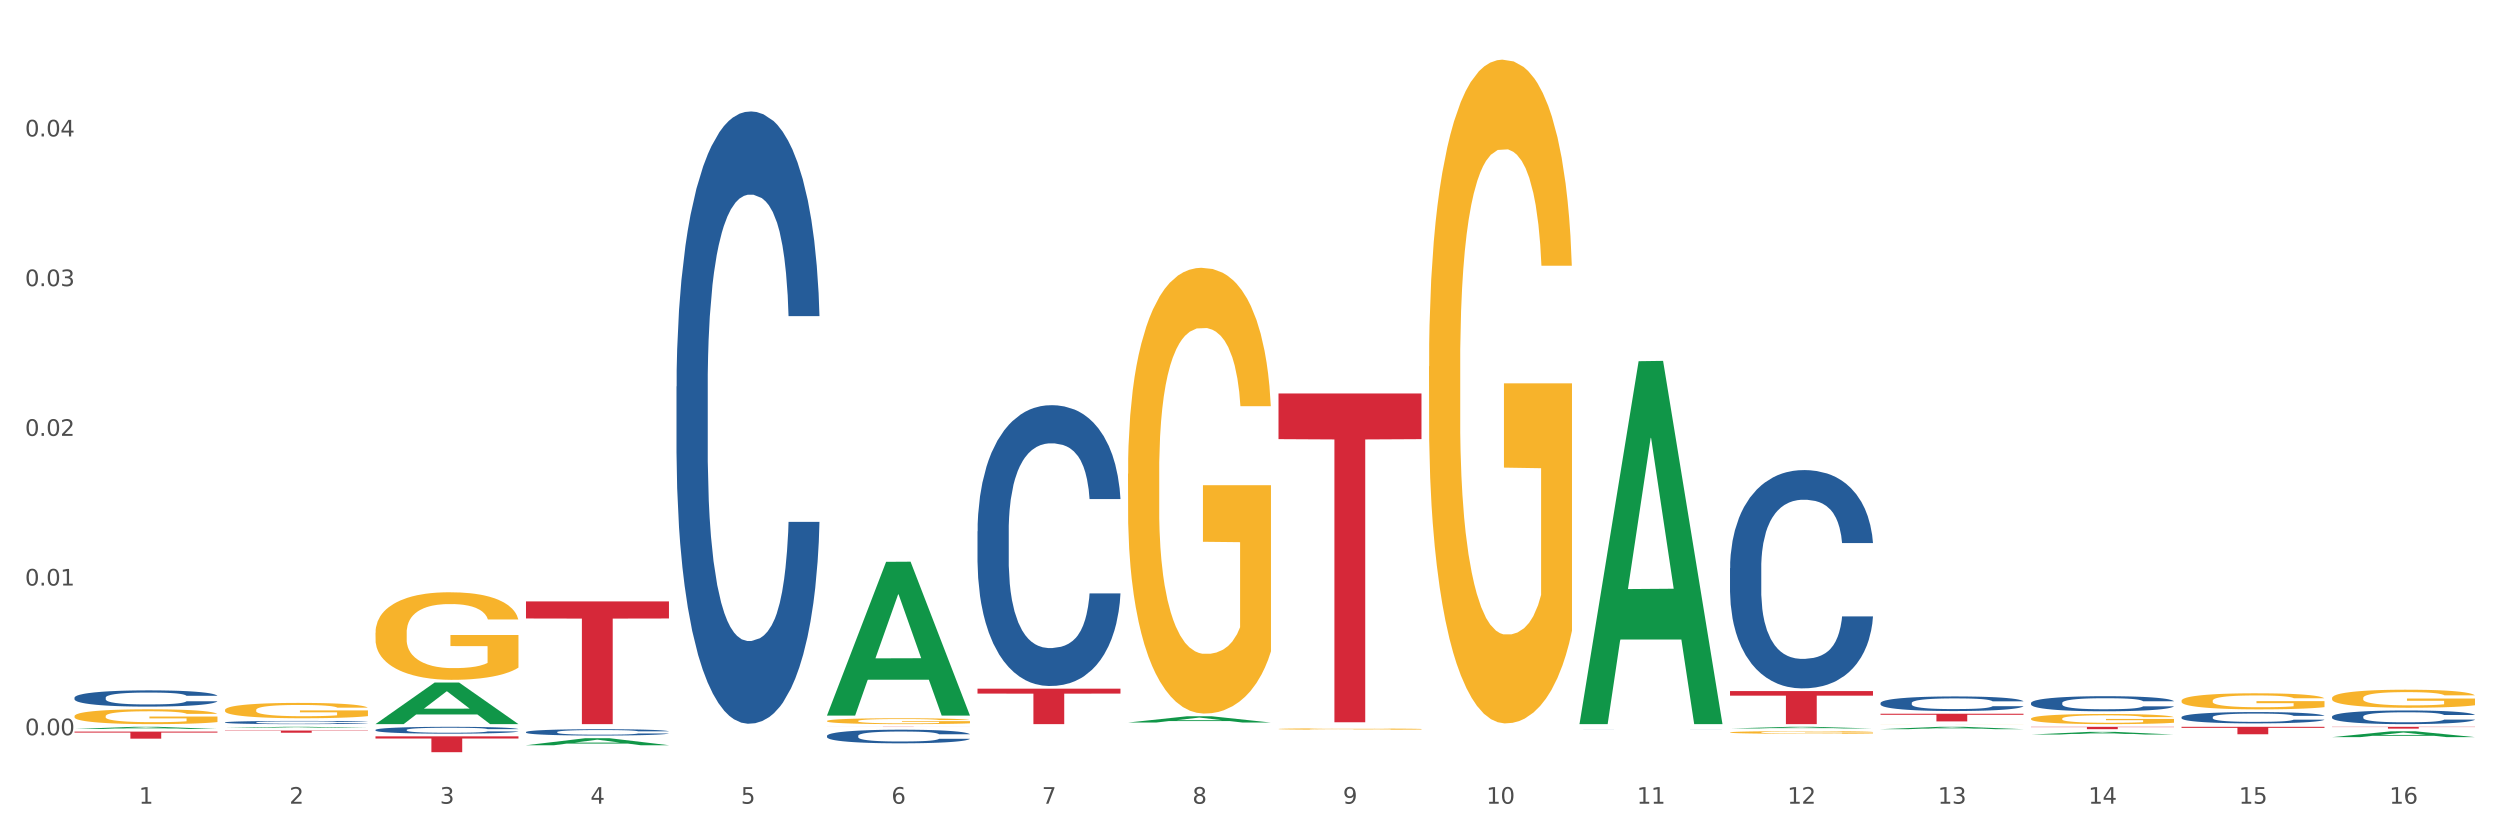 <?xml version="1.0" encoding="utf-8" standalone="no"?>
<!DOCTYPE svg PUBLIC "-//W3C//DTD SVG 1.1//EN"
  "http://www.w3.org/Graphics/SVG/1.1/DTD/svg11.dtd">
<svg xmlns:xlink="http://www.w3.org/1999/xlink" width="1080pt" height="360pt" viewBox="0 0 1080 360" xmlns="http://www.w3.org/2000/svg" version="1.1">
 <rect x="0" y="0" width="1080" height="360" fill="#333333" stroke="none"/>
 <defs>
  <style type="text/css">*{stroke-linejoin: round; stroke-linecap: butt}</style>
 </defs>
 <g id="figure_1">
  <g id="patch_1">
   <path d="M 0 360 
L 1080 360 
L 1080 0 
L 0 0 
z
" style="fill: #ffffff; stroke: #ffffff; stroke-linejoin: miter"/>
  </g>
  <g id="axes_1">
   <g id="matplotlib.axis_1">
    <g id="xtick_1">
     <g id="text_1">
      <!-- 1 -->
      <g style="fill: #4d4d4d" transform="translate(60.004 347.204) scale(0.096 -0.096)">
       <defs>
        <path id="DejaVuSans-31" d="M 794 531 
L 1825 531 
L 1825 4091 
L 703 3866 
L 703 4441 
L 1819 4666 
L 2450 4666 
L 2450 531 
L 3481 531 
L 3481 0 
L 794 0 
L 794 531 
z
" transform="scale(0.016)"/>
       </defs>
       <use xlink:href="#DejaVuSans-31"/>
      </g>
     </g>
    </g>
    <g id="xtick_2">
     <g id="text_2">
      <!-- 2 -->
      <g style="fill: #4d4d4d" transform="translate(125.021 347.204) scale(0.096 -0.096)">
       <defs>
        <path id="DejaVuSans-32" d="M 1228 531 
L 3431 531 
L 3431 0 
L 469 0 
L 469 531 
Q 828 903 1448 1529 
Q 2069 2156 2228 2338 
Q 2531 2678 2651 2914 
Q 2772 3150 2772 3378 
Q 2772 3750 2511 3984 
Q 2250 4219 1831 4219 
Q 1534 4219 1204 4116 
Q 875 4013 500 3803 
L 500 4441 
Q 881 4594 1212 4672 
Q 1544 4750 1819 4750 
Q 2544 4750 2975 4387 
Q 3406 4025 3406 3419 
Q 3406 3131 3298 2873 
Q 3191 2616 2906 2266 
Q 2828 2175 2409 1742 
Q 1991 1309 1228 531 
z
" transform="scale(0.016)"/>
       </defs>
       <use xlink:href="#DejaVuSans-32"/>
      </g>
     </g>
    </g>
    <g id="xtick_3">
     <g id="text_3">
      <!-- 3 -->
      <g style="fill: #4d4d4d" transform="translate(190.039 347.204) scale(0.096 -0.096)">
       <defs>
        <path id="DejaVuSans-33" d="M 2597 2516 
Q 3050 2419 3304 2112 
Q 3559 1806 3559 1356 
Q 3559 666 3084 287 
Q 2609 -91 1734 -91 
Q 1441 -91 1130 -33 
Q 819 25 488 141 
L 488 750 
Q 750 597 1062 519 
Q 1375 441 1716 441 
Q 2309 441 2620 675 
Q 2931 909 2931 1356 
Q 2931 1769 2642 2001 
Q 2353 2234 1838 2234 
L 1294 2234 
L 1294 2753 
L 1863 2753 
Q 2328 2753 2575 2939 
Q 2822 3125 2822 3475 
Q 2822 3834 2567 4026 
Q 2313 4219 1838 4219 
Q 1578 4219 1281 4162 
Q 984 4106 628 3988 
L 628 4550 
Q 988 4650 1302 4700 
Q 1616 4750 1894 4750 
Q 2613 4750 3031 4423 
Q 3450 4097 3450 3541 
Q 3450 3153 3228 2886 
Q 3006 2619 2597 2516 
z
" transform="scale(0.016)"/>
       </defs>
       <use xlink:href="#DejaVuSans-33"/>
      </g>
     </g>
    </g>
    <g id="xtick_4">
     <g id="text_4">
      <!-- 4 -->
      <g style="fill: #4d4d4d" transform="translate(255.056 347.204) scale(0.096 -0.096)">
       <defs>
        <path id="DejaVuSans-34" d="M 2419 4116 
L 825 1625 
L 2419 1625 
L 2419 4116 
z
M 2253 4666 
L 3047 4666 
L 3047 1625 
L 3713 1625 
L 3713 1100 
L 3047 1100 
L 3047 0 
L 2419 0 
L 2419 1100 
L 313 1100 
L 313 1709 
L 2253 4666 
z
" transform="scale(0.016)"/>
       </defs>
       <use xlink:href="#DejaVuSans-34"/>
      </g>
     </g>
    </g>
    <g id="xtick_5">
     <g id="text_5">
      <!-- 5 -->
      <g style="fill: #4d4d4d" transform="translate(320.073 347.204) scale(0.096 -0.096)">
       <defs>
        <path id="DejaVuSans-35" d="M 691 4666 
L 3169 4666 
L 3169 4134 
L 1269 4134 
L 1269 2991 
Q 1406 3038 1543 3061 
Q 1681 3084 1819 3084 
Q 2600 3084 3056 2656 
Q 3513 2228 3513 1497 
Q 3513 744 3044 326 
Q 2575 -91 1722 -91 
Q 1428 -91 1123 -41 
Q 819 9 494 109 
L 494 744 
Q 775 591 1075 516 
Q 1375 441 1709 441 
Q 2250 441 2565 725 
Q 2881 1009 2881 1497 
Q 2881 1984 2565 2268 
Q 2250 2553 1709 2553 
Q 1456 2553 1204 2497 
Q 953 2441 691 2322 
L 691 4666 
z
" transform="scale(0.016)"/>
       </defs>
       <use xlink:href="#DejaVuSans-35"/>
      </g>
     </g>
    </g>
    <g id="xtick_6">
     <g id="text_6">
      <!-- 6 -->
      <g style="fill: #4d4d4d" transform="translate(385.09 347.204) scale(0.096 -0.096)">
       <defs>
        <path id="DejaVuSans-36" d="M 2113 2584 
Q 1688 2584 1439 2293 
Q 1191 2003 1191 1497 
Q 1191 994 1439 701 
Q 1688 409 2113 409 
Q 2538 409 2786 701 
Q 3034 994 3034 1497 
Q 3034 2003 2786 2293 
Q 2538 2584 2113 2584 
z
M 3366 4563 
L 3366 3988 
Q 3128 4100 2886 4159 
Q 2644 4219 2406 4219 
Q 1781 4219 1451 3797 
Q 1122 3375 1075 2522 
Q 1259 2794 1537 2939 
Q 1816 3084 2150 3084 
Q 2853 3084 3261 2657 
Q 3669 2231 3669 1497 
Q 3669 778 3244 343 
Q 2819 -91 2113 -91 
Q 1303 -91 875 529 
Q 447 1150 447 2328 
Q 447 3434 972 4092 
Q 1497 4750 2381 4750 
Q 2619 4750 2861 4703 
Q 3103 4656 3366 4563 
z
" transform="scale(0.016)"/>
       </defs>
       <use xlink:href="#DejaVuSans-36"/>
      </g>
     </g>
    </g>
    <g id="xtick_7">
     <g id="text_7">
      <!-- 7 -->
      <g style="fill: #4d4d4d" transform="translate(450.108 347.204) scale(0.096 -0.096)">
       <defs>
        <path id="DejaVuSans-37" d="M 525 4666 
L 3525 4666 
L 3525 4397 
L 1831 0 
L 1172 0 
L 2766 4134 
L 525 4134 
L 525 4666 
z
" transform="scale(0.016)"/>
       </defs>
       <use xlink:href="#DejaVuSans-37"/>
      </g>
     </g>
    </g>
    <g id="xtick_8">
     <g id="text_8">
      <!-- 8 -->
      <g style="fill: #4d4d4d" transform="translate(515.125 347.204) scale(0.096 -0.096)">
       <defs>
        <path id="DejaVuSans-38" d="M 2034 2216 
Q 1584 2216 1326 1975 
Q 1069 1734 1069 1313 
Q 1069 891 1326 650 
Q 1584 409 2034 409 
Q 2484 409 2743 651 
Q 3003 894 3003 1313 
Q 3003 1734 2745 1975 
Q 2488 2216 2034 2216 
z
M 1403 2484 
Q 997 2584 770 2862 
Q 544 3141 544 3541 
Q 544 4100 942 4425 
Q 1341 4750 2034 4750 
Q 2731 4750 3128 4425 
Q 3525 4100 3525 3541 
Q 3525 3141 3298 2862 
Q 3072 2584 2669 2484 
Q 3125 2378 3379 2068 
Q 3634 1759 3634 1313 
Q 3634 634 3220 271 
Q 2806 -91 2034 -91 
Q 1263 -91 848 271 
Q 434 634 434 1313 
Q 434 1759 690 2068 
Q 947 2378 1403 2484 
z
M 1172 3481 
Q 1172 3119 1398 2916 
Q 1625 2713 2034 2713 
Q 2441 2713 2670 2916 
Q 2900 3119 2900 3481 
Q 2900 3844 2670 4047 
Q 2441 4250 2034 4250 
Q 1625 4250 1398 4047 
Q 1172 3844 1172 3481 
z
" transform="scale(0.016)"/>
       </defs>
       <use xlink:href="#DejaVuSans-38"/>
      </g>
     </g>
    </g>
    <g id="xtick_9">
     <g id="text_9">
      <!-- 9 -->
      <g style="fill: #4d4d4d" transform="translate(580.142 347.204) scale(0.096 -0.096)">
       <defs>
        <path id="DejaVuSans-39" d="M 703 97 
L 703 672 
Q 941 559 1184 500 
Q 1428 441 1663 441 
Q 2288 441 2617 861 
Q 2947 1281 2994 2138 
Q 2813 1869 2534 1725 
Q 2256 1581 1919 1581 
Q 1219 1581 811 2004 
Q 403 2428 403 3163 
Q 403 3881 828 4315 
Q 1253 4750 1959 4750 
Q 2769 4750 3195 4129 
Q 3622 3509 3622 2328 
Q 3622 1225 3098 567 
Q 2575 -91 1691 -91 
Q 1453 -91 1209 -44 
Q 966 3 703 97 
z
M 1959 2075 
Q 2384 2075 2632 2365 
Q 2881 2656 2881 3163 
Q 2881 3666 2632 3958 
Q 2384 4250 1959 4250 
Q 1534 4250 1286 3958 
Q 1038 3666 1038 3163 
Q 1038 2656 1286 2365 
Q 1534 2075 1959 2075 
z
" transform="scale(0.016)"/>
       </defs>
       <use xlink:href="#DejaVuSans-39"/>
      </g>
     </g>
    </g>
    <g id="xtick_10">
     <g id="text_10">
      <!-- 10 -->
      <g style="fill: #4d4d4d" transform="translate(642.105 347.204) scale(0.096 -0.096)">
       <defs>
        <path id="DejaVuSans-30" d="M 2034 4250 
Q 1547 4250 1301 3770 
Q 1056 3291 1056 2328 
Q 1056 1369 1301 889 
Q 1547 409 2034 409 
Q 2525 409 2770 889 
Q 3016 1369 3016 2328 
Q 3016 3291 2770 3770 
Q 2525 4250 2034 4250 
z
M 2034 4750 
Q 2819 4750 3233 4129 
Q 3647 3509 3647 2328 
Q 3647 1150 3233 529 
Q 2819 -91 2034 -91 
Q 1250 -91 836 529 
Q 422 1150 422 2328 
Q 422 3509 836 4129 
Q 1250 4750 2034 4750 
z
" transform="scale(0.016)"/>
       </defs>
       <use xlink:href="#DejaVuSans-31"/>
       <use xlink:href="#DejaVuSans-30" transform="translate(63.623 0)"/>
      </g>
     </g>
    </g>
    <g id="xtick_11">
     <g id="text_11">
      <!-- 11 -->
      <g style="fill: #4d4d4d" transform="translate(707.123 347.204) scale(0.096 -0.096)">
       <use xlink:href="#DejaVuSans-31"/>
       <use xlink:href="#DejaVuSans-31" transform="translate(63.623 0)"/>
      </g>
     </g>
    </g>
    <g id="xtick_12">
     <g id="text_12">
      <!-- 12 -->
      <g style="fill: #4d4d4d" transform="translate(772.14 347.204) scale(0.096 -0.096)">
       <use xlink:href="#DejaVuSans-31"/>
       <use xlink:href="#DejaVuSans-32" transform="translate(63.623 0)"/>
      </g>
     </g>
    </g>
    <g id="xtick_13">
     <g id="text_13">
      <!-- 13 -->
      <g style="fill: #4d4d4d" transform="translate(837.157 347.204) scale(0.096 -0.096)">
       <use xlink:href="#DejaVuSans-31"/>
       <use xlink:href="#DejaVuSans-33" transform="translate(63.623 0)"/>
      </g>
     </g>
    </g>
    <g id="xtick_14">
     <g id="text_14">
      <!-- 14 -->
      <g style="fill: #4d4d4d" transform="translate(902.174 347.204) scale(0.096 -0.096)">
       <use xlink:href="#DejaVuSans-31"/>
       <use xlink:href="#DejaVuSans-34" transform="translate(63.623 0)"/>
      </g>
     </g>
    </g>
    <g id="xtick_15">
     <g id="text_15">
      <!-- 15 -->
      <g style="fill: #4d4d4d" transform="translate(967.192 347.204) scale(0.096 -0.096)">
       <use xlink:href="#DejaVuSans-31"/>
       <use xlink:href="#DejaVuSans-35" transform="translate(63.623 0)"/>
      </g>
     </g>
    </g>
    <g id="xtick_16">
     <g id="text_16">
      <!-- 16 -->
      <g style="fill: #4d4d4d" transform="translate(1032.209 347.204) scale(0.096 -0.096)">
       <use xlink:href="#DejaVuSans-31"/>
       <use xlink:href="#DejaVuSans-36" transform="translate(63.623 0)"/>
      </g>
     </g>
    </g>
    <g id="xtick_17"/>
    <g id="xtick_18"/>
    <g id="xtick_19"/>
    <g id="xtick_20"/>
    <g id="xtick_21"/>
    <g id="xtick_22"/>
    <g id="xtick_23"/>
    <g id="xtick_24"/>
    <g id="xtick_25"/>
    <g id="xtick_26"/>
    <g id="xtick_27"/>
    <g id="xtick_28"/>
    <g id="xtick_29"/>
    <g id="xtick_30"/>
    <g id="xtick_31"/>
   </g>
   <g id="matplotlib.axis_2">
    <g id="ytick_1">
     <g id="text_17">
      <!-- 0.00 -->
      <g style="fill: #4d4d4d" transform="translate(10.8 317.63) scale(0.096 -0.096)">
       <defs>
        <path id="DejaVuSans-2e" d="M 684 794 
L 1344 794 
L 1344 0 
L 684 0 
L 684 794 
z
" transform="scale(0.016)"/>
       </defs>
       <use xlink:href="#DejaVuSans-30"/>
       <use xlink:href="#DejaVuSans-2e" transform="translate(63.623 0)"/>
       <use xlink:href="#DejaVuSans-30" transform="translate(95.41 0)"/>
       <use xlink:href="#DejaVuSans-30" transform="translate(159.033 0)"/>
      </g>
     </g>
    </g>
    <g id="ytick_2">
     <g id="text_18">
      <!-- 0.01 -->
      <g style="fill: #4d4d4d" transform="translate(10.8 252.96) scale(0.096 -0.096)">
       <use xlink:href="#DejaVuSans-30"/>
       <use xlink:href="#DejaVuSans-2e" transform="translate(63.623 0)"/>
       <use xlink:href="#DejaVuSans-30" transform="translate(95.41 0)"/>
       <use xlink:href="#DejaVuSans-31" transform="translate(159.033 0)"/>
      </g>
     </g>
    </g>
    <g id="ytick_3">
     <g id="text_19">
      <!-- 0.02 -->
      <g style="fill: #4d4d4d" transform="translate(10.8 188.289) scale(0.096 -0.096)">
       <use xlink:href="#DejaVuSans-30"/>
       <use xlink:href="#DejaVuSans-2e" transform="translate(63.623 0)"/>
       <use xlink:href="#DejaVuSans-30" transform="translate(95.41 0)"/>
       <use xlink:href="#DejaVuSans-32" transform="translate(159.033 0)"/>
      </g>
     </g>
    </g>
    <g id="ytick_4">
     <g id="text_20">
      <!-- 0.03 -->
      <g style="fill: #4d4d4d" transform="translate(10.8 123.619) scale(0.096 -0.096)">
       <use xlink:href="#DejaVuSans-30"/>
       <use xlink:href="#DejaVuSans-2e" transform="translate(63.623 0)"/>
       <use xlink:href="#DejaVuSans-30" transform="translate(95.41 0)"/>
       <use xlink:href="#DejaVuSans-33" transform="translate(159.033 0)"/>
      </g>
     </g>
    </g>
    <g id="ytick_5">
     <g id="text_21">
      <!-- 0.04 -->
      <g style="fill: #4d4d4d" transform="translate(10.8 58.948) scale(0.096 -0.096)">
       <use xlink:href="#DejaVuSans-30"/>
       <use xlink:href="#DejaVuSans-2e" transform="translate(63.623 0)"/>
       <use xlink:href="#DejaVuSans-30" transform="translate(95.41 0)"/>
       <use xlink:href="#DejaVuSans-34" transform="translate(159.033 0)"/>
      </g>
     </g>
    </g>
    <g id="ytick_6"/>
    <g id="ytick_7"/>
    <g id="ytick_8"/>
    <g id="ytick_9"/>
    <g id="ytick_10"/>
   </g>
   <g id="PolyCollection_1">
    <path d="M 32.175 309.377 
L 32.248 309.371 
L 32.248 309.16 
L 32.394 308.978 
L 33.123 308.539 
L 34.217 308.175 
L 35.019 307.982 
L 35.821 307.823 
L 36.769 307.665 
L 37.936 307.501 
L 40.051 307.261 
L 41.363 307.137 
L 42.968 307.008 
L 45.885 306.821 
L 47.999 306.715 
L 50.187 306.627 
L 53.76 306.522 
L 56.094 306.475 
L 58.573 306.44 
L 61.563 306.416 
L 63.824 306.41 
L 68.783 306.428 
L 73.012 306.481 
L 75.054 306.522 
L 77.679 306.592 
L 79.065 306.639 
L 81.326 306.733 
L 83.659 306.856 
L 85.263 306.962 
L 87.67 307.161 
L 89.493 307.36 
L 91.17 307.606 
L 92.045 307.777 
L 92.702 307.935 
L 93.285 308.117 
L 93.868 308.404 
L 80.742 308.404 
L 80.232 308.199 
L 79.43 308.005 
L 78.263 307.818 
L 77.242 307.7 
L 75.492 307.554 
L 73.887 307.46 
L 72.21 307.39 
L 70.168 307.331 
L 68.564 307.302 
L 66.303 307.278 
L 61.855 307.284 
L 58.865 307.331 
L 56.823 307.39 
L 55.511 307.442 
L 54.344 307.501 
L 53.031 307.583 
L 51.5 307.706 
L 50.406 307.818 
L 49.312 307.958 
L 48.437 308.099 
L 47.635 308.263 
L 46.979 308.439 
L 46.468 308.621 
L 46.031 308.844 
L 45.666 309.213 
L 45.666 310.016 
L 45.812 310.198 
L 46.176 310.438 
L 46.614 310.62 
L 47.343 310.837 
L 47.999 310.983 
L 49.239 311.194 
L 50.625 311.37 
L 51.719 311.482 
L 52.812 311.576 
L 54.708 311.705 
L 56.823 311.81 
L 58.646 311.875 
L 61.126 311.933 
L 62.803 311.957 
L 64.261 311.968 
L 67.835 311.968 
L 70.387 311.951 
L 73.231 311.91 
L 75.419 311.857 
L 77.242 311.792 
L 79.284 311.687 
L 80.596 311.587 
L 80.596 310.362 
L 64.553 310.356 
L 64.553 309.541 
L 93.941 309.541 
L 93.941 311.933 
L 92.702 312.056 
L 91.316 312.168 
L 89.858 312.267 
L 87.67 312.39 
L 85.045 312.508 
L 82.711 312.59 
L 80.232 312.66 
L 77.315 312.725 
L 73.523 312.783 
L 71.189 312.807 
L 68.272 312.824 
L 64.845 312.83 
L 61.855 312.818 
L 58.938 312.789 
L 55.875 312.736 
L 52.885 312.66 
L 50.625 312.584 
L 48.364 312.49 
L 45.958 312.367 
L 44.062 312.25 
L 42.603 312.144 
L 40.999 312.009 
L 39.249 311.833 
L 37.936 311.675 
L 36.769 311.511 
L 35.529 311.3 
L 34.654 311.118 
L 33.779 310.89 
L 33.269 310.72 
L 32.685 310.456 
L 32.248 310.086 
L 32.175 309.377 
z
" clip-path="url(#p2f28015eb7)" style="fill: #f7b32b"/>
    <path d="M 97.192 306.718 
L 97.265 306.712 
L 97.265 306.494 
L 97.411 306.306 
L 98.14 305.851 
L 99.234 305.475 
L 100.036 305.275 
L 100.838 305.111 
L 101.786 304.948 
L 102.953 304.778 
L 105.068 304.53 
L 106.381 304.402 
L 107.985 304.269 
L 110.902 304.075 
L 113.017 303.966 
L 115.204 303.875 
L 118.778 303.766 
L 121.111 303.717 
L 123.591 303.681 
L 126.58 303.657 
L 128.841 303.651 
L 133.8 303.669 
L 138.03 303.723 
L 140.071 303.766 
L 142.697 303.839 
L 144.082 303.887 
L 146.343 303.984 
L 148.676 304.111 
L 150.281 304.22 
L 152.687 304.427 
L 154.51 304.633 
L 156.188 304.887 
L 157.063 305.063 
L 157.719 305.227 
L 158.302 305.415 
L 158.886 305.712 
L 145.759 305.712 
L 145.249 305.499 
L 144.447 305.299 
L 143.28 305.105 
L 142.259 304.984 
L 140.509 304.833 
L 138.905 304.736 
L 137.227 304.663 
L 135.185 304.602 
L 133.581 304.572 
L 131.321 304.548 
L 126.872 304.554 
L 123.882 304.602 
L 121.84 304.663 
L 120.528 304.717 
L 119.361 304.778 
L 118.048 304.863 
L 116.517 304.99 
L 115.423 305.105 
L 114.329 305.251 
L 113.454 305.396 
L 112.652 305.566 
L 111.996 305.748 
L 111.485 305.936 
L 111.048 306.166 
L 110.683 306.548 
L 110.683 307.379 
L 110.829 307.566 
L 111.194 307.815 
L 111.631 308.003 
L 112.36 308.227 
L 113.017 308.379 
L 114.256 308.597 
L 115.642 308.779 
L 116.736 308.894 
L 117.83 308.991 
L 119.726 309.124 
L 121.84 309.233 
L 123.664 309.3 
L 126.143 309.361 
L 127.82 309.385 
L 129.279 309.397 
L 132.852 309.397 
L 135.404 309.379 
L 138.248 309.337 
L 140.436 309.282 
L 142.259 309.215 
L 144.301 309.106 
L 145.614 309.003 
L 145.614 307.736 
L 129.57 307.73 
L 129.57 306.888 
L 158.959 306.888 
L 158.959 309.361 
L 157.719 309.488 
L 156.333 309.603 
L 154.875 309.706 
L 152.687 309.834 
L 150.062 309.955 
L 147.728 310.04 
L 145.249 310.112 
L 142.332 310.179 
L 138.54 310.24 
L 136.206 310.264 
L 133.289 310.282 
L 129.862 310.288 
L 126.872 310.276 
L 123.955 310.246 
L 120.892 310.191 
L 117.903 310.112 
L 115.642 310.034 
L 113.381 309.937 
L 110.975 309.809 
L 109.079 309.688 
L 107.62 309.579 
L 106.016 309.44 
L 104.266 309.258 
L 102.953 309.094 
L 101.786 308.924 
L 100.547 308.706 
L 99.672 308.518 
L 98.797 308.282 
L 98.286 308.106 
L 97.703 307.833 
L 97.265 307.451 
L 97.192 306.718 
z
" clip-path="url(#p2f28015eb7)" style="fill: #f7b32b"/>
    <path d="M 162.209 273.34 
L 162.282 273.305 
L 162.282 272.061 
L 162.428 270.99 
L 163.157 268.398 
L 164.251 266.256 
L 165.054 265.115 
L 165.856 264.182 
L 166.804 263.249 
L 167.97 262.282 
L 170.085 260.865 
L 171.398 260.139 
L 173.002 259.379 
L 175.919 258.273 
L 178.034 257.651 
L 180.222 257.133 
L 183.795 256.511 
L 186.128 256.234 
L 188.608 256.027 
L 191.598 255.889 
L 193.858 255.854 
L 198.817 255.958 
L 203.047 256.269 
L 205.089 256.511 
L 207.714 256.925 
L 209.099 257.202 
L 211.36 257.755 
L 213.694 258.48 
L 215.298 259.102 
L 217.704 260.277 
L 219.528 261.452 
L 221.205 262.904 
L 222.08 263.906 
L 222.736 264.839 
L 223.32 265.91 
L 223.903 267.603 
L 210.777 267.603 
L 210.266 266.394 
L 209.464 265.254 
L 208.297 264.148 
L 207.276 263.457 
L 205.526 262.593 
L 203.922 262.04 
L 202.245 261.625 
L 200.203 261.279 
L 198.598 261.107 
L 196.338 260.968 
L 191.889 261.003 
L 188.9 261.279 
L 186.858 261.625 
L 185.545 261.936 
L 184.378 262.282 
L 183.066 262.765 
L 181.534 263.491 
L 180.44 264.148 
L 179.347 264.977 
L 178.471 265.806 
L 177.669 266.774 
L 177.013 267.811 
L 176.503 268.882 
L 176.065 270.195 
L 175.7 272.372 
L 175.7 277.107 
L 175.846 278.178 
L 176.211 279.595 
L 176.648 280.666 
L 177.378 281.945 
L 178.034 282.808 
L 179.274 284.053 
L 180.659 285.089 
L 181.753 285.746 
L 182.847 286.299 
L 184.743 287.059 
L 186.858 287.681 
L 188.681 288.061 
L 191.16 288.407 
L 192.837 288.545 
L 194.296 288.614 
L 197.869 288.614 
L 200.422 288.51 
L 203.266 288.268 
L 205.453 287.957 
L 207.276 287.577 
L 209.318 286.955 
L 210.631 286.368 
L 210.631 279.145 
L 194.588 279.111 
L 194.588 274.307 
L 223.976 274.307 
L 223.976 288.407 
L 222.736 289.132 
L 221.351 289.789 
L 219.892 290.376 
L 217.704 291.102 
L 215.079 291.793 
L 212.746 292.277 
L 210.266 292.692 
L 207.349 293.072 
L 203.557 293.417 
L 201.224 293.556 
L 198.307 293.659 
L 194.879 293.694 
L 191.889 293.625 
L 188.972 293.452 
L 185.91 293.141 
L 182.92 292.692 
L 180.659 292.243 
L 178.399 291.69 
L 175.992 290.964 
L 174.096 290.273 
L 172.638 289.651 
L 171.033 288.856 
L 169.283 287.819 
L 167.97 286.886 
L 166.804 285.919 
L 165.564 284.675 
L 164.689 283.603 
L 163.814 282.256 
L 163.303 281.253 
L 162.72 279.698 
L 162.282 277.521 
L 162.209 273.34 
z
" clip-path="url(#p2f28015eb7)" style="fill: #f7b32b"/>
    <path d="M 357.261 311.459 
L 357.334 311.456 
L 357.334 311.372 
L 357.48 311.3 
L 358.209 311.126 
L 359.303 310.981 
L 360.105 310.904 
L 360.907 310.842 
L 361.855 310.779 
L 363.022 310.713 
L 365.137 310.618 
L 366.45 310.569 
L 368.054 310.518 
L 370.971 310.443 
L 373.086 310.401 
L 375.273 310.366 
L 378.847 310.325 
L 381.18 310.306 
L 383.66 310.292 
L 386.649 310.283 
L 388.91 310.28 
L 393.869 310.287 
L 398.098 310.308 
L 400.14 310.325 
L 402.766 310.352 
L 404.151 310.371 
L 406.412 310.408 
L 408.745 310.457 
L 410.35 310.499 
L 412.756 310.578 
L 414.579 310.658 
L 416.256 310.755 
L 417.132 310.823 
L 417.788 310.886 
L 418.371 310.958 
L 418.955 311.072 
L 405.828 311.072 
L 405.318 310.991 
L 404.516 310.914 
L 403.349 310.839 
L 402.328 310.793 
L 400.578 310.734 
L 398.974 310.697 
L 397.296 310.669 
L 395.254 310.646 
L 393.65 310.634 
L 391.39 310.625 
L 386.941 310.627 
L 383.951 310.646 
L 381.909 310.669 
L 380.597 310.69 
L 379.43 310.713 
L 378.117 310.746 
L 376.586 310.795 
L 375.492 310.839 
L 374.398 310.895 
L 373.523 310.951 
L 372.721 311.016 
L 372.065 311.086 
L 371.554 311.158 
L 371.117 311.247 
L 370.752 311.393 
L 370.752 311.712 
L 370.898 311.785 
L 371.263 311.88 
L 371.7 311.952 
L 372.429 312.038 
L 373.086 312.097 
L 374.325 312.18 
L 375.711 312.25 
L 376.805 312.295 
L 377.899 312.332 
L 379.795 312.383 
L 381.909 312.425 
L 383.733 312.451 
L 386.212 312.474 
L 387.889 312.483 
L 389.348 312.488 
L 392.921 312.488 
L 395.473 312.481 
L 398.317 312.465 
L 400.505 312.444 
L 402.328 312.418 
L 404.37 312.376 
L 405.683 312.336 
L 405.683 311.85 
L 389.639 311.847 
L 389.639 311.524 
L 419.028 311.524 
L 419.028 312.474 
L 417.788 312.523 
L 416.402 312.567 
L 414.944 312.607 
L 412.756 312.656 
L 410.131 312.702 
L 407.797 312.735 
L 405.318 312.763 
L 402.401 312.788 
L 398.609 312.812 
L 396.275 312.821 
L 393.358 312.828 
L 389.931 312.83 
L 386.941 312.825 
L 384.024 312.814 
L 380.961 312.793 
L 377.972 312.763 
L 375.711 312.732 
L 373.45 312.695 
L 371.044 312.646 
L 369.148 312.6 
L 367.689 312.558 
L 366.085 312.504 
L 364.335 312.434 
L 363.022 312.371 
L 361.855 312.306 
L 360.616 312.222 
L 359.741 312.15 
L 358.866 312.059 
L 358.355 311.992 
L 357.772 311.887 
L 357.334 311.74 
L 357.261 311.459 
z
" clip-path="url(#p2f28015eb7)" style="fill: #f7b32b"/>
    <path d="M 552.313 314.918 
L 552.386 314.918 
L 552.386 314.899 
L 552.532 314.882 
L 553.261 314.842 
L 554.355 314.808 
L 555.157 314.791 
L 555.959 314.776 
L 556.907 314.762 
L 558.074 314.747 
L 560.189 314.725 
L 561.501 314.713 
L 563.106 314.702 
L 566.023 314.684 
L 568.137 314.675 
L 570.325 314.667 
L 573.898 314.657 
L 576.232 314.653 
L 578.711 314.649 
L 581.701 314.647 
L 583.962 314.647 
L 588.921 314.648 
L 593.15 314.653 
L 595.192 314.657 
L 597.817 314.663 
L 599.203 314.668 
L 601.464 314.676 
L 603.797 314.688 
L 605.401 314.697 
L 607.808 314.716 
L 609.631 314.734 
L 611.308 314.756 
L 612.183 314.772 
L 612.84 314.786 
L 613.423 314.803 
L 614.006 314.829 
L 600.88 314.829 
L 600.37 314.811 
L 599.567 314.793 
L 598.401 314.776 
L 597.38 314.765 
L 595.63 314.751 
L 594.025 314.743 
L 592.348 314.736 
L 590.306 314.731 
L 588.702 314.728 
L 586.441 314.726 
L 581.993 314.727 
L 579.003 314.731 
L 576.961 314.736 
L 575.649 314.741 
L 574.482 314.747 
L 573.169 314.754 
L 571.638 314.765 
L 570.544 314.776 
L 569.45 314.789 
L 568.575 314.801 
L 567.773 314.816 
L 567.116 314.833 
L 566.606 314.849 
L 566.168 314.87 
L 565.804 314.903 
L 565.804 314.977 
L 565.95 314.994 
L 566.314 315.016 
L 566.752 315.032 
L 567.481 315.052 
L 568.137 315.066 
L 569.377 315.085 
L 570.763 315.101 
L 571.856 315.111 
L 572.95 315.12 
L 574.846 315.132 
L 576.961 315.141 
L 578.784 315.147 
L 581.264 315.152 
L 582.941 315.155 
L 584.399 315.156 
L 587.973 315.156 
L 590.525 315.154 
L 593.369 315.15 
L 595.557 315.146 
L 597.38 315.14 
L 599.422 315.13 
L 600.734 315.121 
L 600.734 315.009 
L 584.691 315.008 
L 584.691 314.933 
L 614.079 314.933 
L 614.079 315.152 
L 612.84 315.164 
L 611.454 315.174 
L 609.996 315.183 
L 607.808 315.194 
L 605.183 315.205 
L 602.849 315.213 
L 600.37 315.219 
L 597.453 315.225 
L 593.661 315.23 
L 591.327 315.232 
L 588.41 315.234 
L 584.983 315.235 
L 581.993 315.234 
L 579.076 315.231 
L 576.013 315.226 
L 573.023 315.219 
L 570.763 315.212 
L 568.502 315.203 
L 566.096 315.192 
L 564.199 315.181 
L 562.741 315.172 
L 561.137 315.159 
L 559.387 315.143 
L 558.074 315.129 
L 556.907 315.114 
L 555.667 315.095 
L 554.792 315.078 
L 553.917 315.057 
L 553.407 315.041 
L 552.823 315.017 
L 552.386 314.983 
L 552.313 314.918 
z
" clip-path="url(#p2f28015eb7)" style="fill: #f7b32b"/>
    <path d="M 487.296 204.674 
L 487.369 204.499 
L 487.369 198.167 
L 487.514 192.715 
L 488.244 179.524 
L 489.338 168.62 
L 490.14 162.816 
L 490.942 158.067 
L 491.89 153.318 
L 493.057 148.394 
L 495.171 141.183 
L 496.484 137.489 
L 498.088 133.62 
L 501.005 127.992 
L 503.12 124.826 
L 505.308 122.188 
L 508.881 119.022 
L 511.215 117.615 
L 513.694 116.56 
L 516.684 115.856 
L 518.945 115.68 
L 523.903 116.208 
L 528.133 117.791 
L 530.175 119.022 
L 532.8 121.133 
L 534.186 122.54 
L 536.446 125.354 
L 538.78 129.047 
L 540.384 132.213 
L 542.791 138.193 
L 544.614 144.173 
L 546.291 151.559 
L 547.166 156.66 
L 547.822 161.409 
L 548.406 166.861 
L 548.989 175.479 
L 535.863 175.479 
L 535.352 169.323 
L 534.55 163.519 
L 533.383 157.891 
L 532.363 154.374 
L 530.612 149.977 
L 529.008 147.163 
L 527.331 145.052 
L 525.289 143.293 
L 523.685 142.414 
L 521.424 141.71 
L 516.976 141.886 
L 513.986 143.293 
L 511.944 145.052 
L 510.631 146.635 
L 509.464 148.394 
L 508.152 150.856 
L 506.62 154.549 
L 505.527 157.891 
L 504.433 162.112 
L 503.558 166.333 
L 502.756 171.258 
L 502.099 176.534 
L 501.589 181.986 
L 501.151 188.67 
L 500.787 199.75 
L 500.787 223.845 
L 500.932 229.297 
L 501.297 236.508 
L 501.735 241.96 
L 502.464 248.468 
L 503.12 252.865 
L 504.36 259.196 
L 505.745 264.473 
L 506.839 267.814 
L 507.933 270.628 
L 509.829 274.498 
L 511.944 277.664 
L 513.767 279.598 
L 516.246 281.357 
L 517.924 282.061 
L 519.382 282.412 
L 522.955 282.412 
L 525.508 281.885 
L 528.352 280.653 
L 530.539 279.071 
L 532.363 277.136 
L 534.404 273.97 
L 535.717 270.98 
L 535.717 234.222 
L 519.674 234.046 
L 519.674 209.599 
L 549.062 209.599 
L 549.062 281.357 
L 547.822 285.05 
L 546.437 288.392 
L 544.978 291.382 
L 542.791 295.075 
L 540.165 298.593 
L 537.832 301.055 
L 535.352 303.166 
L 532.435 305.1 
L 528.643 306.859 
L 526.31 307.563 
L 523.393 308.09 
L 519.966 308.266 
L 516.976 307.914 
L 514.059 307.035 
L 510.996 305.452 
L 508.006 303.166 
L 505.745 300.879 
L 503.485 298.065 
L 501.078 294.372 
L 499.182 290.854 
L 497.724 287.689 
L 496.119 283.643 
L 494.369 278.367 
L 493.057 273.618 
L 491.89 268.694 
L 490.65 262.362 
L 489.775 256.91 
L 488.9 250.051 
L 488.39 244.95 
L 487.806 237.036 
L 487.369 225.956 
L 487.296 204.674 
z
" clip-path="url(#p2f28015eb7)" style="fill: #f7b32b"/>
    <path d="M 617.33 158.274 
L 617.403 158.012 
L 617.403 148.584 
L 617.549 140.466 
L 618.278 120.824 
L 619.372 104.587 
L 620.174 95.945 
L 620.976 88.874 
L 621.924 81.803 
L 623.091 74.47 
L 625.206 63.733 
L 626.519 58.233 
L 628.123 52.472 
L 631.04 44.092 
L 633.155 39.378 
L 635.342 35.449 
L 638.916 30.735 
L 641.249 28.64 
L 643.729 27.069 
L 646.718 26.021 
L 648.979 25.759 
L 653.938 26.545 
L 658.167 28.902 
L 660.209 30.735 
L 662.835 33.878 
L 664.22 35.973 
L 666.481 40.163 
L 668.814 45.663 
L 670.419 50.377 
L 672.825 59.281 
L 674.648 68.185 
L 676.325 79.184 
L 677.201 86.779 
L 677.857 93.85 
L 678.44 101.968 
L 679.024 114.801 
L 665.897 114.801 
L 665.387 105.635 
L 664.585 96.993 
L 663.418 88.612 
L 662.397 83.375 
L 660.647 76.827 
L 659.043 72.637 
L 657.365 69.495 
L 655.323 66.876 
L 653.719 65.566 
L 651.458 64.519 
L 647.01 64.781 
L 644.02 66.876 
L 641.978 69.495 
L 640.666 71.852 
L 639.499 74.47 
L 638.186 78.137 
L 636.655 83.636 
L 635.561 88.612 
L 634.467 94.898 
L 633.592 101.183 
L 632.79 108.516 
L 632.134 116.372 
L 631.623 124.491 
L 631.186 134.442 
L 630.821 150.941 
L 630.821 186.82 
L 630.967 194.938 
L 631.332 205.676 
L 631.769 213.794 
L 632.498 223.484 
L 633.155 230.031 
L 634.394 239.459 
L 635.78 247.315 
L 636.874 252.291 
L 637.968 256.482 
L 639.864 262.243 
L 641.978 266.957 
L 643.801 269.838 
L 646.281 272.457 
L 647.958 273.504 
L 649.417 274.028 
L 652.99 274.028 
L 655.542 273.242 
L 658.386 271.409 
L 660.574 269.052 
L 662.397 266.171 
L 664.439 261.457 
L 665.752 257.005 
L 665.752 202.271 
L 649.708 202.009 
L 649.708 165.607 
L 679.097 165.607 
L 679.097 272.457 
L 677.857 277.956 
L 676.471 282.932 
L 675.013 287.384 
L 672.825 292.884 
L 670.2 298.121 
L 667.866 301.788 
L 665.387 304.931 
L 662.47 307.811 
L 658.678 310.43 
L 656.344 311.478 
L 653.427 312.263 
L 650 312.525 
L 647.01 312.001 
L 644.093 310.692 
L 641.03 308.335 
L 638.041 304.931 
L 635.78 301.526 
L 633.519 297.336 
L 631.113 291.836 
L 629.217 286.598 
L 627.758 281.885 
L 626.154 275.861 
L 624.404 268.005 
L 623.091 260.934 
L 621.924 253.601 
L 620.685 244.173 
L 619.81 236.054 
L 618.934 225.841 
L 618.424 218.246 
L 617.841 206.461 
L 617.403 189.962 
L 617.33 158.274 
z
" clip-path="url(#p2f28015eb7)" style="fill: #f7b32b"/>
    <path d="M 747.365 316.39 
L 747.438 316.389 
L 747.438 316.351 
L 747.583 316.319 
L 748.313 316.241 
L 749.407 316.176 
L 750.209 316.141 
L 751.011 316.113 
L 751.959 316.085 
L 753.126 316.056 
L 755.24 316.013 
L 756.553 315.991 
L 758.157 315.968 
L 761.074 315.935 
L 763.189 315.916 
L 765.377 315.9 
L 768.95 315.882 
L 771.284 315.873 
L 773.763 315.867 
L 776.753 315.863 
L 779.014 315.862 
L 783.972 315.865 
L 788.202 315.874 
L 790.244 315.882 
L 792.869 315.894 
L 794.255 315.902 
L 796.515 315.919 
L 798.849 315.941 
L 800.453 315.96 
L 802.86 315.995 
L 804.683 316.031 
L 806.36 316.075 
L 807.235 316.105 
L 807.891 316.133 
L 808.475 316.165 
L 809.058 316.217 
L 795.932 316.217 
L 795.421 316.18 
L 794.619 316.146 
L 793.452 316.112 
L 792.432 316.091 
L 790.681 316.065 
L 789.077 316.049 
L 787.4 316.036 
L 785.358 316.026 
L 783.754 316.02 
L 781.493 316.016 
L 777.045 316.017 
L 774.055 316.026 
L 772.013 316.036 
L 770.7 316.045 
L 769.533 316.056 
L 768.221 316.07 
L 766.689 316.092 
L 765.596 316.112 
L 764.502 316.137 
L 763.627 316.162 
L 762.824 316.191 
L 762.168 316.223 
L 761.658 316.255 
L 761.22 316.295 
L 760.856 316.361 
L 760.856 316.503 
L 761.001 316.536 
L 761.366 316.579 
L 761.804 316.611 
L 762.533 316.65 
L 763.189 316.676 
L 764.429 316.713 
L 765.814 316.744 
L 766.908 316.764 
L 768.002 316.781 
L 769.898 316.804 
L 772.013 316.823 
L 773.836 316.834 
L 776.315 316.845 
L 777.993 316.849 
L 779.451 316.851 
L 783.024 316.851 
L 785.577 316.848 
L 788.421 316.84 
L 790.608 316.831 
L 792.432 316.82 
L 794.473 316.801 
L 795.786 316.783 
L 795.786 316.565 
L 779.743 316.564 
L 779.743 316.419 
L 809.131 316.419 
L 809.131 316.845 
L 807.891 316.867 
L 806.506 316.886 
L 805.047 316.904 
L 802.86 316.926 
L 800.234 316.947 
L 797.901 316.961 
L 795.421 316.974 
L 792.504 316.985 
L 788.712 316.996 
L 786.379 317 
L 783.462 317.003 
L 780.034 317.004 
L 777.045 317.002 
L 774.128 316.997 
L 771.065 316.988 
L 768.075 316.974 
L 765.814 316.96 
L 763.554 316.944 
L 761.147 316.922 
L 759.251 316.901 
L 757.793 316.882 
L 756.188 316.858 
L 754.438 316.827 
L 753.126 316.799 
L 751.959 316.769 
L 750.719 316.732 
L 749.844 316.7 
L 748.969 316.659 
L 748.459 316.629 
L 747.875 316.582 
L 747.438 316.516 
L 747.365 316.39 
z
" clip-path="url(#p2f28015eb7)" style="fill: #f7b32b"/>
    <path d="M 877.399 310.465 
L 877.472 310.461 
L 877.472 310.316 
L 877.618 310.192 
L 878.347 309.891 
L 879.441 309.642 
L 880.243 309.509 
L 881.045 309.401 
L 881.993 309.292 
L 883.16 309.18 
L 885.275 309.015 
L 886.588 308.931 
L 888.192 308.843 
L 891.109 308.714 
L 893.224 308.642 
L 895.411 308.582 
L 898.985 308.509 
L 901.318 308.477 
L 903.798 308.453 
L 906.787 308.437 
L 909.048 308.433 
L 914.007 308.445 
L 918.236 308.481 
L 920.278 308.509 
L 922.904 308.558 
L 924.289 308.59 
L 926.55 308.654 
L 928.883 308.738 
L 930.488 308.811 
L 932.894 308.947 
L 934.717 309.084 
L 936.394 309.252 
L 937.27 309.369 
L 937.926 309.477 
L 938.509 309.602 
L 939.093 309.798 
L 925.966 309.798 
L 925.456 309.658 
L 924.654 309.525 
L 923.487 309.397 
L 922.466 309.316 
L 920.716 309.216 
L 919.111 309.152 
L 917.434 309.104 
L 915.392 309.064 
L 913.788 309.043 
L 911.527 309.027 
L 907.079 309.031 
L 904.089 309.064 
L 902.047 309.104 
L 900.735 309.14 
L 899.568 309.18 
L 898.255 309.236 
L 896.724 309.321 
L 895.63 309.397 
L 894.536 309.493 
L 893.661 309.59 
L 892.859 309.702 
L 892.203 309.822 
L 891.692 309.947 
L 891.255 310.1 
L 890.89 310.353 
L 890.89 310.903 
L 891.036 311.027 
L 891.4 311.192 
L 891.838 311.316 
L 892.567 311.465 
L 893.224 311.565 
L 894.463 311.71 
L 895.849 311.83 
L 896.943 311.907 
L 898.037 311.971 
L 899.933 312.059 
L 902.047 312.131 
L 903.87 312.176 
L 906.35 312.216 
L 908.027 312.232 
L 909.486 312.24 
L 913.059 312.24 
L 915.611 312.228 
L 918.455 312.2 
L 920.643 312.164 
L 922.466 312.119 
L 924.508 312.047 
L 925.82 311.979 
L 925.82 311.14 
L 909.777 311.136 
L 909.777 310.577 
L 939.166 310.577 
L 939.166 312.216 
L 937.926 312.3 
L 936.54 312.376 
L 935.082 312.445 
L 932.894 312.529 
L 930.269 312.609 
L 927.935 312.666 
L 925.456 312.714 
L 922.539 312.758 
L 918.747 312.798 
L 916.413 312.814 
L 913.496 312.826 
L 910.069 312.83 
L 907.079 312.822 
L 904.162 312.802 
L 901.099 312.766 
L 898.109 312.714 
L 895.849 312.661 
L 893.588 312.597 
L 891.182 312.513 
L 889.286 312.433 
L 887.827 312.36 
L 886.223 312.268 
L 884.473 312.147 
L 883.16 312.039 
L 881.993 311.927 
L 880.754 311.782 
L 879.879 311.658 
L 879.003 311.501 
L 878.493 311.385 
L 877.91 311.204 
L 877.472 310.951 
L 877.399 310.465 
z
" clip-path="url(#p2f28015eb7)" style="fill: #f7b32b"/>
    <path d="M 812.382 308.324 
L 874.148 308.324 
L 874.148 308.784 
L 849.852 308.787 
L 849.852 311.637 
L 836.532 311.637 
L 836.532 308.787 
L 812.382 308.784 
L 812.382 308.327 
L 812.382 308.324 
z
" clip-path="url(#p2f28015eb7)" style="fill: #d62839"/>
    <path d="M 942.416 313.983 
L 1004.183 313.983 
L 1004.183 314.431 
L 979.886 314.434 
L 979.886 317.205 
L 966.567 317.205 
L 966.567 314.434 
L 942.416 314.431 
L 942.416 313.986 
L 942.416 313.983 
z
" clip-path="url(#p2f28015eb7)" style="fill: #d62839"/>
    <path d="M 877.399 313.983 
L 939.166 313.983 
L 939.166 314.125 
L 914.869 314.125 
L 914.869 315.001 
L 901.549 315.001 
L 901.549 314.125 
L 877.399 314.125 
L 877.399 313.984 
L 877.399 313.983 
z
" clip-path="url(#p2f28015eb7)" style="fill: #d62839"/>
    <path d="M 942.416 302.713 
L 942.489 302.707 
L 942.489 302.478 
L 942.635 302.281 
L 943.364 301.805 
L 944.458 301.412 
L 945.26 301.202 
L 946.063 301.031 
L 947.011 300.86 
L 948.177 300.682 
L 950.292 300.422 
L 951.605 300.288 
L 953.209 300.149 
L 956.126 299.946 
L 958.241 299.831 
L 960.429 299.736 
L 964.002 299.622 
L 966.335 299.571 
L 968.815 299.533 
L 971.805 299.508 
L 974.065 299.501 
L 979.024 299.52 
L 983.254 299.577 
L 985.296 299.622 
L 987.921 299.698 
L 989.306 299.749 
L 991.567 299.85 
L 993.901 299.984 
L 995.505 300.098 
L 997.911 300.314 
L 999.734 300.529 
L 1001.412 300.796 
L 1002.287 300.98 
L 1002.943 301.152 
L 1003.526 301.348 
L 1004.11 301.659 
L 990.984 301.659 
L 990.473 301.437 
L 989.671 301.228 
L 988.504 301.025 
L 987.483 300.898 
L 985.733 300.739 
L 984.129 300.637 
L 982.451 300.561 
L 980.41 300.498 
L 978.805 300.466 
L 976.545 300.441 
L 972.096 300.447 
L 969.106 300.498 
L 967.065 300.561 
L 965.752 300.618 
L 964.585 300.682 
L 963.273 300.771 
L 961.741 300.904 
L 960.647 301.025 
L 959.553 301.177 
L 958.678 301.329 
L 957.876 301.507 
L 957.22 301.697 
L 956.709 301.894 
L 956.272 302.135 
L 955.907 302.535 
L 955.907 303.405 
L 956.053 303.602 
L 956.418 303.862 
L 956.855 304.059 
L 957.585 304.294 
L 958.241 304.452 
L 959.481 304.681 
L 960.866 304.871 
L 961.96 304.992 
L 963.054 305.093 
L 964.95 305.233 
L 967.065 305.347 
L 968.888 305.417 
L 971.367 305.481 
L 973.044 305.506 
L 974.503 305.519 
L 978.076 305.519 
L 980.628 305.5 
L 983.472 305.455 
L 985.66 305.398 
L 987.483 305.328 
L 989.525 305.214 
L 990.838 305.106 
L 990.838 303.779 
L 974.795 303.773 
L 974.795 302.891 
L 1004.183 302.891 
L 1004.183 305.481 
L 1002.943 305.614 
L 1001.558 305.735 
L 1000.099 305.842 
L 997.911 305.976 
L 995.286 306.103 
L 992.953 306.192 
L 990.473 306.268 
L 987.556 306.338 
L 983.764 306.401 
L 981.431 306.426 
L 978.514 306.445 
L 975.086 306.452 
L 972.096 306.439 
L 969.179 306.407 
L 966.117 306.35 
L 963.127 306.268 
L 960.866 306.185 
L 958.605 306.084 
L 956.199 305.95 
L 954.303 305.823 
L 952.844 305.709 
L 951.24 305.563 
L 949.49 305.373 
L 948.177 305.201 
L 947.011 305.024 
L 945.771 304.795 
L 944.896 304.598 
L 944.021 304.351 
L 943.51 304.167 
L 942.927 303.881 
L 942.489 303.481 
L 942.416 302.713 
z
" clip-path="url(#p2f28015eb7)" style="fill: #f7b32b"/>
    <path d="M 812.382 312.808 
L 812.455 312.808 
L 812.455 312.807 
L 812.601 312.806 
L 813.33 312.803 
L 814.424 312.801 
L 815.226 312.799 
L 816.028 312.798 
L 816.976 312.797 
L 818.143 312.796 
L 820.258 312.795 
L 821.57 312.794 
L 823.175 312.793 
L 826.092 312.792 
L 828.206 312.791 
L 830.394 312.791 
L 833.967 312.79 
L 836.301 312.79 
L 838.78 312.79 
L 841.77 312.79 
L 844.031 312.789 
L 848.99 312.79 
L 853.219 312.79 
L 855.261 312.79 
L 857.886 312.791 
L 859.272 312.791 
L 861.532 312.792 
L 863.866 312.792 
L 865.47 312.793 
L 867.877 312.794 
L 869.7 312.796 
L 871.377 312.797 
L 872.252 312.798 
L 872.909 312.799 
L 873.492 312.8 
L 874.075 312.802 
L 860.949 312.802 
L 860.439 312.801 
L 859.636 312.8 
L 858.47 312.798 
L 857.449 312.798 
L 855.699 312.797 
L 854.094 312.796 
L 852.417 312.796 
L 850.375 312.795 
L 848.771 312.795 
L 846.51 312.795 
L 842.062 312.795 
L 839.072 312.795 
L 837.03 312.796 
L 835.717 312.796 
L 834.551 312.796 
L 833.238 312.797 
L 831.707 312.798 
L 830.613 312.798 
L 829.519 312.799 
L 828.644 312.8 
L 827.842 312.801 
L 827.185 312.802 
L 826.675 312.803 
L 826.237 312.805 
L 825.873 312.807 
L 825.873 312.812 
L 826.019 312.813 
L 826.383 312.815 
L 826.821 312.816 
L 827.55 312.818 
L 828.206 312.818 
L 829.446 312.82 
L 830.832 312.821 
L 831.925 312.822 
L 833.019 312.822 
L 834.915 312.823 
L 837.03 312.824 
L 838.853 312.824 
L 841.333 312.824 
L 843.01 312.825 
L 844.468 312.825 
L 848.042 312.825 
L 850.594 312.825 
L 853.438 312.824 
L 855.626 312.824 
L 857.449 312.824 
L 859.491 312.823 
L 860.803 312.822 
L 860.803 312.815 
L 844.76 312.814 
L 844.76 312.809 
L 874.148 312.809 
L 874.148 312.824 
L 872.909 312.825 
L 871.523 312.826 
L 870.065 312.827 
L 867.877 312.827 
L 865.252 312.828 
L 862.918 312.829 
L 860.439 312.829 
L 857.522 312.829 
L 853.73 312.83 
L 851.396 312.83 
L 848.479 312.83 
L 845.052 312.83 
L 842.062 312.83 
L 839.145 312.83 
L 836.082 312.83 
L 833.092 312.829 
L 830.832 312.829 
L 828.571 312.828 
L 826.164 312.827 
L 824.268 312.826 
L 822.81 312.826 
L 821.206 312.825 
L 819.455 312.824 
L 818.143 312.823 
L 816.976 312.822 
L 815.736 312.82 
L 814.861 312.819 
L 813.986 312.818 
L 813.476 312.817 
L 812.892 312.815 
L 812.455 312.813 
L 812.382 312.808 
z
" clip-path="url(#p2f28015eb7)" style="fill: #f7b32b"/>
    <path d="M 1007.434 313.983 
L 1069.2 313.983 
L 1069.2 314.092 
L 1044.903 314.093 
L 1044.903 314.767 
L 1031.584 314.767 
L 1031.584 314.093 
L 1007.434 314.092 
L 1007.434 313.984 
L 1007.434 313.983 
z
" clip-path="url(#p2f28015eb7)" style="fill: #d62839"/>
    <path d="M 1007.434 301.558 
L 1007.507 301.551 
L 1007.507 301.294 
L 1007.652 301.073 
L 1008.382 300.538 
L 1009.475 300.096 
L 1010.278 299.861 
L 1011.08 299.668 
L 1012.028 299.476 
L 1013.195 299.276 
L 1015.309 298.984 
L 1016.622 298.834 
L 1018.226 298.677 
L 1021.143 298.449 
L 1023.258 298.32 
L 1025.446 298.213 
L 1029.019 298.085 
L 1031.353 298.028 
L 1033.832 297.985 
L 1036.822 297.957 
L 1039.083 297.949 
L 1044.041 297.971 
L 1048.271 298.035 
L 1050.313 298.085 
L 1052.938 298.17 
L 1054.324 298.228 
L 1056.584 298.342 
L 1058.918 298.491 
L 1060.522 298.62 
L 1062.929 298.862 
L 1064.752 299.105 
L 1066.429 299.404 
L 1067.304 299.611 
L 1067.96 299.804 
L 1068.544 300.025 
L 1069.127 300.374 
L 1056.001 300.374 
L 1055.49 300.125 
L 1054.688 299.889 
L 1053.521 299.661 
L 1052.5 299.518 
L 1050.75 299.34 
L 1049.146 299.226 
L 1047.469 299.14 
L 1045.427 299.069 
L 1043.823 299.033 
L 1041.562 299.005 
L 1037.114 299.012 
L 1034.124 299.069 
L 1032.082 299.14 
L 1030.769 299.205 
L 1029.602 299.276 
L 1028.29 299.376 
L 1026.758 299.526 
L 1025.665 299.661 
L 1024.571 299.832 
L 1023.696 300.003 
L 1022.893 300.203 
L 1022.237 300.417 
L 1021.727 300.638 
L 1021.289 300.909 
L 1020.925 301.359 
L 1020.925 302.336 
L 1021.07 302.557 
L 1021.435 302.849 
L 1021.873 303.07 
L 1022.602 303.334 
L 1023.258 303.513 
L 1024.498 303.769 
L 1025.883 303.983 
L 1026.977 304.119 
L 1028.071 304.233 
L 1029.967 304.39 
L 1032.082 304.518 
L 1033.905 304.597 
L 1036.384 304.668 
L 1038.062 304.697 
L 1039.52 304.711 
L 1043.093 304.711 
L 1045.646 304.689 
L 1048.49 304.639 
L 1050.677 304.575 
L 1052.5 304.497 
L 1054.542 304.368 
L 1055.855 304.247 
L 1055.855 302.757 
L 1039.812 302.749 
L 1039.812 301.758 
L 1069.2 301.758 
L 1069.2 304.668 
L 1067.96 304.818 
L 1066.575 304.953 
L 1065.116 305.075 
L 1062.929 305.224 
L 1060.303 305.367 
L 1057.97 305.467 
L 1055.49 305.552 
L 1052.573 305.631 
L 1048.781 305.702 
L 1046.448 305.731 
L 1043.531 305.752 
L 1040.103 305.759 
L 1037.114 305.745 
L 1034.197 305.709 
L 1031.134 305.645 
L 1028.144 305.552 
L 1025.883 305.46 
L 1023.623 305.346 
L 1021.216 305.196 
L 1019.32 305.053 
L 1017.862 304.925 
L 1016.257 304.761 
L 1014.507 304.547 
L 1013.195 304.354 
L 1012.028 304.155 
L 1010.788 303.898 
L 1009.913 303.677 
L 1009.038 303.398 
L 1008.527 303.192 
L 1007.944 302.871 
L 1007.507 302.421 
L 1007.434 301.558 
z
" clip-path="url(#p2f28015eb7)" style="fill: #f7b32b"/>
    <path d="M 1007.434 318.44 
L 1007.497 318.438 
L 1032.968 315.922 
L 1043.538 315.92 
L 1069.2 318.445 
L 1056.974 318.445 
L 1051.434 317.857 
L 1025.136 317.857 
L 1024.945 317.866 
L 1019.596 318.445 
L 1007.434 318.445 
L 1007.434 318.44 
L 1028.447 317.506 
L 1048.123 317.503 
L 1038.38 316.458 
L 1038.253 316.453 
L 1038.126 316.46 
L 1028.383 317.503 
L 1028.447 317.506 
L 1007.434 318.44 
z
" clip-path="url(#p2f28015eb7)" style="fill: #109648"/>
    <path d="M 877.399 317.326 
L 877.463 317.325 
L 902.933 316.155 
L 913.504 316.154 
L 939.166 317.328 
L 926.94 317.328 
L 921.4 317.055 
L 895.101 317.055 
L 894.91 317.059 
L 889.561 317.328 
L 877.399 317.328 
L 877.399 317.326 
L 898.412 316.892 
L 918.089 316.89 
L 908.346 316.404 
L 908.219 316.402 
L 908.091 316.405 
L 898.349 316.89 
L 898.412 316.892 
L 877.399 317.326 
z
" clip-path="url(#p2f28015eb7)" style="fill: #109648"/>
    <path d="M 812.382 315.004 
L 812.446 315.003 
L 837.916 313.984 
L 848.487 313.983 
L 874.148 315.006 
L 861.922 315.006 
L 856.382 314.768 
L 830.084 314.768 
L 829.893 314.772 
L 824.544 315.006 
L 812.382 315.006 
L 812.382 315.004 
L 833.395 314.626 
L 853.071 314.625 
L 843.329 314.201 
L 843.201 314.199 
L 843.074 314.202 
L 833.332 314.625 
L 833.395 314.626 
L 812.382 315.004 
z
" clip-path="url(#p2f28015eb7)" style="fill: #109648"/>
    <path d="M 747.365 314.708 
L 747.428 314.707 
L 772.899 313.984 
L 783.469 313.983 
L 809.131 314.709 
L 796.905 314.709 
L 791.365 314.54 
L 765.067 314.54 
L 764.876 314.543 
L 759.527 314.709 
L 747.365 314.709 
L 747.365 314.708 
L 768.378 314.439 
L 788.054 314.438 
L 778.312 314.138 
L 778.184 314.136 
L 778.057 314.138 
L 768.314 314.438 
L 768.378 314.439 
L 747.365 314.708 
z
" clip-path="url(#p2f28015eb7)" style="fill: #109648"/>
    <path d="M 422.278 229.547 
L 422.351 229.436 
L 422.351 226.334 
L 422.57 222.123 
L 423.374 214.367 
L 424.396 208.495 
L 426.148 201.625 
L 427.097 198.744 
L 428.338 195.531 
L 430.894 190.323 
L 433.814 185.891 
L 435.858 183.453 
L 437.391 181.902 
L 440.823 179.132 
L 442.794 177.913 
L 444.839 176.916 
L 446.591 176.251 
L 449.511 175.476 
L 451.847 175.143 
L 454.549 175.032 
L 456.812 175.143 
L 459.806 175.586 
L 464.186 176.916 
L 465.865 177.692 
L 468.129 179.021 
L 470.465 180.794 
L 472.363 182.567 
L 474.554 185.115 
L 476.817 188.439 
L 479.007 192.65 
L 480.54 196.528 
L 481.782 200.628 
L 482.877 205.614 
L 483.68 211.043 
L 484.045 215.586 
L 470.684 215.586 
L 470.319 211.486 
L 469.589 207.054 
L 468.859 204.062 
L 468.056 201.625 
L 466.814 198.855 
L 465.719 197.082 
L 463.894 194.977 
L 462.215 193.647 
L 460.828 192.871 
L 459.148 192.207 
L 455.571 191.542 
L 453.016 191.542 
L 451.409 191.763 
L 449.438 192.317 
L 447.759 193.093 
L 445.788 194.423 
L 444.254 195.863 
L 442.721 197.747 
L 441.845 199.076 
L 440.531 201.514 
L 439.655 203.508 
L 438.487 206.943 
L 437.83 209.381 
L 436.661 215.697 
L 436.15 220.35 
L 435.931 223.564 
L 435.785 227.109 
L 435.785 244.394 
L 436.223 252.151 
L 436.588 255.475 
L 437.172 259.242 
L 438.268 264.117 
L 439.874 268.882 
L 441.553 272.317 
L 442.94 274.422 
L 444.254 275.973 
L 445.569 277.192 
L 447.175 278.3 
L 448.489 278.965 
L 450.46 279.63 
L 452.797 279.962 
L 454.622 279.962 
L 458.345 279.408 
L 460.025 278.854 
L 461.631 278.078 
L 463.383 276.859 
L 464.77 275.53 
L 465.573 274.533 
L 466.887 272.427 
L 467.91 270.211 
L 468.786 267.663 
L 469.37 265.447 
L 470.027 262.123 
L 470.538 258.356 
L 470.684 256.361 
L 484.045 256.361 
L 483.753 260.35 
L 483.242 264.228 
L 482.22 269.436 
L 481.416 272.427 
L 480.175 276.084 
L 478.861 279.186 
L 477.036 282.621 
L 475.357 285.17 
L 473.604 287.386 
L 471.706 289.38 
L 468.275 292.15 
L 467.034 292.926 
L 464.405 294.255 
L 462.361 295.031 
L 459.367 295.807 
L 456.301 296.25 
L 453.089 296.361 
L 450.241 296.139 
L 447.102 295.474 
L 445.131 294.809 
L 442.94 293.812 
L 440.385 292.261 
L 437.976 290.377 
L 435.712 288.161 
L 433.595 285.613 
L 431.624 282.732 
L 429.068 277.967 
L 427.17 273.314 
L 425.783 268.993 
L 424.834 265.336 
L 423.885 260.682 
L 423.374 257.469 
L 422.57 249.713 
L 422.278 242.511 
L 422.278 229.547 
z
" clip-path="url(#p2f28015eb7)" style="fill: #255c99"/>
    <path d="M 292.244 166.996 
L 292.317 166.755 
L 292.317 159.991 
L 292.536 150.811 
L 293.339 133.9 
L 294.361 121.097 
L 296.113 106.119 
L 297.063 99.838 
L 298.304 92.832 
L 300.859 81.478 
L 303.78 71.815 
L 305.824 66.5 
L 307.357 63.118 
L 310.788 57.079 
L 312.76 54.422 
L 314.804 52.247 
L 316.556 50.798 
L 319.477 49.107 
L 321.813 48.382 
L 324.514 48.141 
L 326.778 48.382 
L 329.771 49.348 
L 334.152 52.247 
L 335.831 53.938 
L 338.094 56.837 
L 340.431 60.703 
L 342.329 64.568 
L 344.519 70.124 
L 346.782 77.371 
L 348.973 86.551 
L 350.506 95.006 
L 351.747 103.945 
L 352.842 114.816 
L 353.645 126.653 
L 354.01 136.558 
L 340.65 136.558 
L 340.284 127.619 
L 339.554 117.956 
L 338.824 111.434 
L 338.021 106.119 
L 336.78 100.08 
L 335.685 96.214 
L 333.86 91.624 
L 332.18 88.725 
L 330.793 87.034 
L 329.114 85.585 
L 325.536 84.136 
L 322.981 84.136 
L 321.375 84.619 
L 319.404 85.827 
L 317.724 87.518 
L 315.753 90.417 
L 314.22 93.557 
L 312.687 97.664 
L 311.811 100.563 
L 310.496 105.877 
L 309.62 110.226 
L 308.452 117.715 
L 307.795 123.029 
L 306.627 136.799 
L 306.116 146.945 
L 305.897 153.951 
L 305.751 161.682 
L 305.751 199.368 
L 306.189 216.278 
L 306.554 223.525 
L 307.138 231.739 
L 308.233 242.368 
L 309.839 252.756 
L 311.519 260.245 
L 312.906 264.835 
L 314.22 268.217 
L 315.534 270.874 
L 317.14 273.29 
L 318.455 274.739 
L 320.426 276.189 
L 322.762 276.914 
L 324.587 276.914 
L 328.311 275.706 
L 329.99 274.498 
L 331.596 272.807 
L 333.349 270.149 
L 334.736 267.251 
L 335.539 265.076 
L 336.853 260.486 
L 337.875 255.655 
L 338.751 250.099 
L 339.335 245.267 
L 339.992 238.02 
L 340.504 229.806 
L 340.65 225.458 
L 354.01 225.458 
L 353.718 234.155 
L 353.207 242.61 
L 352.185 253.964 
L 351.382 260.486 
L 350.141 268.458 
L 348.827 275.223 
L 347.001 282.711 
L 345.322 288.268 
L 343.57 293.099 
L 341.672 297.448 
L 338.24 303.487 
L 336.999 305.178 
L 334.371 308.077 
L 332.326 309.768 
L 329.333 311.459 
L 326.267 312.425 
L 323.054 312.667 
L 320.207 312.184 
L 317.067 310.734 
L 315.096 309.285 
L 312.906 307.111 
L 310.35 303.729 
L 307.941 299.622 
L 305.678 294.79 
L 303.561 289.234 
L 301.589 282.953 
L 299.034 272.565 
L 297.136 262.419 
L 295.748 252.997 
L 294.799 245.025 
L 293.85 234.879 
L 293.339 227.874 
L 292.536 210.963 
L 292.244 195.261 
L 292.244 166.996 
z
" clip-path="url(#p2f28015eb7)" style="fill: #255c99"/>
    <path d="M 227.227 316.243 
L 227.3 316.24 
L 227.3 316.17 
L 227.519 316.075 
L 228.322 315.9 
L 229.344 315.767 
L 231.096 315.611 
L 232.045 315.546 
L 233.287 315.474 
L 235.842 315.356 
L 238.762 315.256 
L 240.807 315.2 
L 242.34 315.165 
L 245.771 315.103 
L 247.743 315.075 
L 249.787 315.053 
L 251.539 315.038 
L 254.459 315.02 
L 256.796 315.013 
L 259.497 315.01 
L 261.76 315.013 
L 264.754 315.023 
L 269.134 315.053 
L 270.814 315.07 
L 273.077 315.1 
L 275.413 315.14 
L 277.312 315.18 
L 279.502 315.238 
L 281.765 315.313 
L 283.955 315.408 
L 285.489 315.496 
L 286.73 315.589 
L 287.825 315.702 
L 288.628 315.824 
L 288.993 315.927 
L 275.632 315.927 
L 275.267 315.834 
L 274.537 315.734 
L 273.807 315.667 
L 273.004 315.611 
L 271.763 315.549 
L 270.668 315.509 
L 268.842 315.461 
L 267.163 315.431 
L 265.776 315.413 
L 264.097 315.398 
L 260.519 315.383 
L 257.964 315.383 
L 256.358 315.388 
L 254.386 315.401 
L 252.707 315.418 
L 250.736 315.449 
L 249.203 315.481 
L 247.669 315.524 
L 246.793 315.554 
L 245.479 315.609 
L 244.603 315.654 
L 243.435 315.732 
L 242.778 315.787 
L 241.61 315.93 
L 241.099 316.035 
L 240.88 316.108 
L 240.734 316.188 
L 240.734 316.579 
L 241.172 316.754 
L 241.537 316.829 
L 242.121 316.914 
L 243.216 317.025 
L 244.822 317.132 
L 246.501 317.21 
L 247.889 317.258 
L 249.203 317.293 
L 250.517 317.32 
L 252.123 317.345 
L 253.437 317.36 
L 255.409 317.375 
L 257.745 317.383 
L 259.57 317.383 
L 263.294 317.37 
L 264.973 317.358 
L 266.579 317.34 
L 268.331 317.313 
L 269.718 317.283 
L 270.522 317.26 
L 271.836 317.213 
L 272.858 317.162 
L 273.734 317.105 
L 274.318 317.055 
L 274.975 316.979 
L 275.486 316.894 
L 275.632 316.849 
L 288.993 316.849 
L 288.701 316.939 
L 288.19 317.027 
L 287.168 317.145 
L 286.365 317.213 
L 285.124 317.295 
L 283.809 317.365 
L 281.984 317.443 
L 280.305 317.501 
L 278.553 317.551 
L 276.654 317.596 
L 273.223 317.659 
L 271.982 317.676 
L 269.353 317.706 
L 267.309 317.724 
L 264.316 317.741 
L 261.249 317.751 
L 258.037 317.754 
L 255.19 317.749 
L 252.05 317.734 
L 250.079 317.719 
L 247.889 317.696 
L 245.333 317.661 
L 242.924 317.618 
L 240.661 317.568 
L 238.543 317.511 
L 236.572 317.446 
L 234.017 317.338 
L 232.118 317.233 
L 230.731 317.135 
L 229.782 317.052 
L 228.833 316.947 
L 228.322 316.874 
L 227.519 316.699 
L 227.227 316.536 
L 227.227 316.243 
z
" clip-path="url(#p2f28015eb7)" style="fill: #255c99"/>
    <path d="M 97.192 312.065 
L 97.265 312.064 
L 97.265 312.028 
L 97.484 311.98 
L 98.287 311.891 
L 99.31 311.824 
L 101.062 311.746 
L 102.011 311.713 
L 103.252 311.676 
L 105.807 311.616 
L 108.728 311.565 
L 110.772 311.538 
L 112.305 311.52 
L 115.737 311.488 
L 117.708 311.474 
L 119.752 311.463 
L 121.505 311.455 
L 124.425 311.446 
L 126.761 311.442 
L 129.463 311.441 
L 131.726 311.442 
L 134.719 311.447 
L 139.1 311.463 
L 140.779 311.472 
L 143.042 311.487 
L 145.379 311.507 
L 147.277 311.527 
L 149.467 311.557 
L 151.731 311.595 
L 153.921 311.643 
L 155.454 311.687 
L 156.695 311.734 
L 157.79 311.791 
L 158.594 311.853 
L 158.959 311.905 
L 145.598 311.905 
L 145.233 311.858 
L 144.503 311.808 
L 143.773 311.773 
L 142.969 311.746 
L 141.728 311.714 
L 140.633 311.694 
L 138.808 311.669 
L 137.129 311.654 
L 135.741 311.645 
L 134.062 311.638 
L 130.485 311.63 
L 127.929 311.63 
L 126.323 311.633 
L 124.352 311.639 
L 122.673 311.648 
L 120.701 311.663 
L 119.168 311.68 
L 117.635 311.701 
L 116.759 311.716 
L 115.445 311.744 
L 114.569 311.767 
L 113.4 311.806 
L 112.743 311.834 
L 111.575 311.907 
L 111.064 311.96 
L 110.845 311.997 
L 110.699 312.037 
L 110.699 312.235 
L 111.137 312.324 
L 111.502 312.362 
L 112.086 312.405 
L 113.181 312.461 
L 114.788 312.516 
L 116.467 312.555 
L 117.854 312.579 
L 119.168 312.597 
L 120.482 312.611 
L 122.089 312.623 
L 123.403 312.631 
L 125.374 312.639 
L 127.71 312.642 
L 129.536 312.642 
L 133.259 312.636 
L 134.938 312.63 
L 136.545 312.621 
L 138.297 312.607 
L 139.684 312.592 
L 140.487 312.58 
L 141.801 312.556 
L 142.823 312.531 
L 143.7 312.502 
L 144.284 312.476 
L 144.941 312.438 
L 145.452 312.395 
L 145.598 312.372 
L 158.959 312.372 
L 158.667 312.418 
L 158.156 312.462 
L 157.133 312.522 
L 156.33 312.556 
L 155.089 312.598 
L 153.775 312.634 
L 151.95 312.673 
L 150.27 312.702 
L 148.518 312.727 
L 146.62 312.75 
L 143.188 312.782 
L 141.947 312.791 
L 139.319 312.806 
L 137.275 312.815 
L 134.281 312.824 
L 131.215 312.829 
L 128.002 312.83 
L 125.155 312.828 
L 122.016 312.82 
L 120.044 312.812 
L 117.854 312.801 
L 115.299 312.783 
L 112.889 312.762 
L 110.626 312.736 
L 108.509 312.707 
L 106.538 312.674 
L 103.982 312.62 
L 102.084 312.566 
L 100.697 312.517 
L 99.748 312.475 
L 98.798 312.422 
L 98.287 312.385 
L 97.484 312.296 
L 97.192 312.214 
L 97.192 312.065 
z
" clip-path="url(#p2f28015eb7)" style="fill: #255c99"/>
    <path d="M 32.175 316.062 
L 93.941 316.062 
L 93.941 316.485 
L 69.645 316.488 
L 69.645 319.104 
L 56.325 319.104 
L 56.325 316.488 
L 32.175 316.485 
L 32.175 316.065 
L 32.175 316.062 
z
" clip-path="url(#p2f28015eb7)" style="fill: #d62839"/>
    <path d="M 97.192 315.594 
L 158.959 315.594 
L 158.959 315.725 
L 134.662 315.726 
L 134.662 316.534 
L 121.343 316.534 
L 121.343 315.726 
L 97.192 315.725 
L 97.192 315.595 
L 97.192 315.594 
z
" clip-path="url(#p2f28015eb7)" style="fill: #d62839"/>
    <path d="M 162.209 318.101 
L 223.976 318.101 
L 223.976 319.053 
L 199.679 319.059 
L 199.679 324.95 
L 186.36 324.95 
L 186.36 319.059 
L 162.209 319.053 
L 162.209 318.108 
L 162.209 318.101 
z
" clip-path="url(#p2f28015eb7)" style="fill: #d62839"/>
    <path d="M 227.227 259.818 
L 288.993 259.818 
L 288.993 267.185 
L 264.696 267.234 
L 264.696 312.83 
L 251.377 312.83 
L 251.377 267.234 
L 227.227 267.185 
L 227.227 259.867 
L 227.227 259.818 
z
" clip-path="url(#p2f28015eb7)" style="fill: #d62839"/>
    <path d="M 357.261 313.983 
L 419.028 313.983 
L 419.028 313.995 
L 394.731 313.995 
L 394.731 314.07 
L 381.412 314.07 
L 381.412 313.995 
L 357.261 313.995 
L 357.261 313.983 
L 357.261 313.983 
z
" clip-path="url(#p2f28015eb7)" style="fill: #d62839"/>
    <path d="M 422.278 297.514 
L 484.045 297.514 
L 484.045 299.642 
L 459.748 299.656 
L 459.748 312.83 
L 446.429 312.83 
L 446.429 299.656 
L 422.278 299.642 
L 422.278 297.528 
L 422.278 297.514 
z
" clip-path="url(#p2f28015eb7)" style="fill: #d62839"/>
    <path d="M 552.313 169.968 
L 614.079 169.968 
L 614.079 189.707 
L 589.783 189.841 
L 589.783 312.01 
L 576.463 312.01 
L 576.463 189.841 
L 552.313 189.707 
L 552.313 170.102 
L 552.313 169.968 
z
" clip-path="url(#p2f28015eb7)" style="fill: #d62839"/>
    <path d="M 747.365 298.542 
L 809.131 298.542 
L 809.131 300.527 
L 784.834 300.541 
L 784.834 312.83 
L 771.515 312.83 
L 771.515 300.541 
L 747.365 300.527 
L 747.365 298.555 
L 747.365 298.542 
z
" clip-path="url(#p2f28015eb7)" style="fill: #d62839"/>
    <path d="M 162.209 315.315 
L 162.282 315.313 
L 162.282 315.237 
L 162.502 315.134 
L 163.305 314.944 
L 164.327 314.801 
L 166.079 314.633 
L 167.028 314.563 
L 168.269 314.484 
L 170.825 314.357 
L 173.745 314.248 
L 175.789 314.189 
L 177.323 314.151 
L 180.754 314.083 
L 182.725 314.053 
L 184.77 314.029 
L 186.522 314.013 
L 189.442 313.994 
L 191.778 313.986 
L 194.48 313.983 
L 196.743 313.986 
L 199.737 313.997 
L 204.117 314.029 
L 205.796 314.048 
L 208.06 314.081 
L 210.396 314.124 
L 212.294 314.167 
L 214.485 314.229 
L 216.748 314.311 
L 218.938 314.414 
L 220.471 314.508 
L 221.713 314.609 
L 222.808 314.73 
L 223.611 314.863 
L 223.976 314.974 
L 210.615 314.974 
L 210.25 314.874 
L 209.52 314.766 
L 208.79 314.693 
L 207.987 314.633 
L 206.746 314.565 
L 205.65 314.522 
L 203.825 314.47 
L 202.146 314.438 
L 200.759 314.419 
L 199.079 314.403 
L 195.502 314.387 
L 192.947 314.387 
L 191.34 314.392 
L 189.369 314.405 
L 187.69 314.424 
L 185.719 314.457 
L 184.185 314.492 
L 182.652 314.538 
L 181.776 314.571 
L 180.462 314.63 
L 179.586 314.679 
L 178.418 314.763 
L 177.761 314.823 
L 176.592 314.977 
L 176.081 315.091 
L 175.862 315.169 
L 175.716 315.256 
L 175.716 315.678 
L 176.154 315.868 
L 176.519 315.949 
L 177.104 316.041 
L 178.199 316.16 
L 179.805 316.277 
L 181.484 316.361 
L 182.871 316.412 
L 184.185 316.45 
L 185.5 316.48 
L 187.106 316.507 
L 188.42 316.523 
L 190.391 316.539 
L 192.728 316.548 
L 194.553 316.548 
L 198.276 316.534 
L 199.956 316.52 
L 201.562 316.502 
L 203.314 316.472 
L 204.701 316.439 
L 205.504 316.415 
L 206.819 316.363 
L 207.841 316.309 
L 208.717 316.247 
L 209.301 316.193 
L 209.958 316.112 
L 210.469 316.019 
L 210.615 315.971 
L 223.976 315.971 
L 223.684 316.068 
L 223.173 316.163 
L 222.151 316.29 
L 221.348 316.363 
L 220.106 316.453 
L 218.792 316.529 
L 216.967 316.613 
L 215.288 316.675 
L 213.535 316.729 
L 211.637 316.778 
L 208.206 316.845 
L 206.965 316.864 
L 204.336 316.897 
L 202.292 316.916 
L 199.299 316.935 
L 196.232 316.946 
L 193.02 316.948 
L 190.172 316.943 
L 187.033 316.927 
L 185.062 316.91 
L 182.871 316.886 
L 180.316 316.848 
L 177.907 316.802 
L 175.643 316.748 
L 173.526 316.686 
L 171.555 316.615 
L 168.999 316.499 
L 167.101 316.385 
L 165.714 316.279 
L 164.765 316.19 
L 163.816 316.076 
L 163.305 315.998 
L 162.502 315.808 
L 162.209 315.632 
L 162.209 315.315 
z
" clip-path="url(#p2f28015eb7)" style="fill: #255c99"/>
    <path d="M 357.261 317.871 
L 357.334 317.866 
L 357.334 317.715 
L 357.553 317.511 
L 358.356 317.134 
L 359.378 316.849 
L 361.131 316.515 
L 362.08 316.375 
L 363.321 316.219 
L 365.876 315.966 
L 368.797 315.751 
L 370.841 315.632 
L 372.374 315.557 
L 375.806 315.423 
L 377.777 315.363 
L 379.821 315.315 
L 381.574 315.283 
L 384.494 315.245 
L 386.83 315.229 
L 389.532 315.223 
L 391.795 315.229 
L 394.788 315.25 
L 399.169 315.315 
L 400.848 315.353 
L 403.111 315.417 
L 405.448 315.503 
L 407.346 315.589 
L 409.536 315.713 
L 411.8 315.875 
L 413.99 316.079 
L 415.523 316.267 
L 416.764 316.467 
L 417.859 316.709 
L 418.663 316.972 
L 419.028 317.193 
L 405.667 317.193 
L 405.302 316.994 
L 404.572 316.779 
L 403.842 316.633 
L 403.038 316.515 
L 401.797 316.38 
L 400.702 316.294 
L 398.877 316.192 
L 397.198 316.128 
L 395.81 316.09 
L 394.131 316.058 
L 390.554 316.025 
L 387.998 316.025 
L 386.392 316.036 
L 384.421 316.063 
L 382.742 316.101 
L 380.77 316.165 
L 379.237 316.235 
L 377.704 316.327 
L 376.828 316.391 
L 375.514 316.51 
L 374.638 316.607 
L 373.469 316.773 
L 372.812 316.892 
L 371.644 317.199 
L 371.133 317.425 
L 370.914 317.581 
L 370.768 317.753 
L 370.768 318.592 
L 371.206 318.969 
L 371.571 319.131 
L 372.155 319.314 
L 373.25 319.55 
L 374.857 319.782 
L 376.536 319.949 
L 377.923 320.051 
L 379.237 320.126 
L 380.551 320.185 
L 382.158 320.239 
L 383.472 320.272 
L 385.443 320.304 
L 387.779 320.32 
L 389.605 320.32 
L 393.328 320.293 
L 395.007 320.266 
L 396.614 320.229 
L 398.366 320.169 
L 399.753 320.105 
L 400.556 320.056 
L 401.87 319.954 
L 402.892 319.846 
L 403.769 319.723 
L 404.353 319.615 
L 405.01 319.454 
L 405.521 319.271 
L 405.667 319.174 
L 419.028 319.174 
L 418.736 319.367 
L 418.224 319.556 
L 417.202 319.809 
L 416.399 319.954 
L 415.158 320.132 
L 413.844 320.282 
L 412.019 320.449 
L 410.339 320.573 
L 408.587 320.681 
L 406.689 320.777 
L 403.257 320.912 
L 402.016 320.95 
L 399.388 321.014 
L 397.344 321.052 
L 394.35 321.09 
L 391.284 321.111 
L 388.071 321.117 
L 385.224 321.106 
L 382.085 321.073 
L 380.113 321.041 
L 377.923 320.993 
L 375.368 320.917 
L 372.958 320.826 
L 370.695 320.718 
L 368.578 320.594 
L 366.606 320.455 
L 364.051 320.223 
L 362.153 319.997 
L 360.766 319.787 
L 359.817 319.61 
L 358.867 319.384 
L 358.356 319.227 
L 357.553 318.851 
L 357.261 318.501 
L 357.261 317.871 
z
" clip-path="url(#p2f28015eb7)" style="fill: #255c99"/>
    <path d="M 32.175 301.39 
L 32.248 301.384 
L 32.248 301.204 
L 32.467 300.96 
L 33.27 300.511 
L 34.292 300.172 
L 36.045 299.774 
L 36.994 299.607 
L 38.235 299.421 
L 40.79 299.12 
L 43.711 298.863 
L 45.755 298.722 
L 47.288 298.632 
L 50.72 298.472 
L 52.691 298.401 
L 54.735 298.344 
L 56.487 298.305 
L 59.408 298.26 
L 61.744 298.241 
L 64.445 298.235 
L 66.709 298.241 
L 69.702 298.267 
L 74.083 298.344 
L 75.762 298.389 
L 78.025 298.465 
L 80.362 298.568 
L 82.26 298.671 
L 84.45 298.818 
L 86.713 299.011 
L 88.904 299.254 
L 90.437 299.479 
L 91.678 299.716 
L 92.773 300.005 
L 93.576 300.319 
L 93.941 300.582 
L 80.581 300.582 
L 80.216 300.345 
L 79.485 300.088 
L 78.755 299.915 
L 77.952 299.774 
L 76.711 299.614 
L 75.616 299.511 
L 73.791 299.389 
L 72.111 299.312 
L 70.724 299.267 
L 69.045 299.229 
L 65.468 299.19 
L 62.912 299.19 
L 61.306 299.203 
L 59.335 299.235 
L 57.655 299.28 
L 55.684 299.357 
L 54.151 299.44 
L 52.618 299.549 
L 51.742 299.626 
L 50.427 299.767 
L 49.551 299.883 
L 48.383 300.082 
L 47.726 300.223 
L 46.558 300.588 
L 46.047 300.858 
L 45.828 301.044 
L 45.682 301.249 
L 45.682 302.25 
L 46.12 302.699 
L 46.485 302.891 
L 47.069 303.109 
L 48.164 303.391 
L 49.77 303.667 
L 51.45 303.866 
L 52.837 303.988 
L 54.151 304.077 
L 55.465 304.148 
L 57.071 304.212 
L 58.386 304.251 
L 60.357 304.289 
L 62.693 304.308 
L 64.518 304.308 
L 68.242 304.276 
L 69.921 304.244 
L 71.527 304.199 
L 73.28 304.129 
L 74.667 304.052 
L 75.47 303.994 
L 76.784 303.872 
L 77.806 303.744 
L 78.682 303.596 
L 79.266 303.468 
L 79.923 303.276 
L 80.435 303.058 
L 80.581 302.942 
L 93.941 302.942 
L 93.649 303.173 
L 93.138 303.398 
L 92.116 303.699 
L 91.313 303.872 
L 90.072 304.084 
L 88.758 304.263 
L 86.932 304.462 
L 85.253 304.61 
L 83.501 304.738 
L 81.603 304.854 
L 78.171 305.014 
L 76.93 305.059 
L 74.302 305.136 
L 72.257 305.181 
L 69.264 305.226 
L 66.198 305.251 
L 62.985 305.258 
L 60.138 305.245 
L 56.998 305.206 
L 55.027 305.168 
L 52.837 305.11 
L 50.281 305.02 
L 47.872 304.911 
L 45.609 304.783 
L 43.492 304.635 
L 41.52 304.469 
L 38.965 304.193 
L 37.067 303.924 
L 35.679 303.673 
L 34.73 303.462 
L 33.781 303.192 
L 33.27 303.006 
L 32.467 302.557 
L 32.175 302.141 
L 32.175 301.39 
z
" clip-path="url(#p2f28015eb7)" style="fill: #255c99"/>
    <path d="M 162.209 312.796 
L 162.273 312.779 
L 187.744 294.864 
L 198.314 294.847 
L 223.976 312.83 
L 211.75 312.83 
L 206.21 308.642 
L 179.912 308.642 
L 179.721 308.71 
L 174.372 312.83 
L 162.209 312.83 
L 162.209 312.796 
L 183.223 306.143 
L 202.899 306.127 
L 193.156 298.68 
L 193.029 298.646 
L 192.902 298.697 
L 183.159 306.127 
L 183.223 306.143 
L 162.209 312.796 
z
" clip-path="url(#p2f28015eb7)" style="fill: #109648"/>
    <path d="M 682.347 312.535 
L 682.411 312.388 
L 707.882 156.04 
L 718.452 155.893 
L 744.114 312.83 
L 731.888 312.83 
L 726.348 276.285 
L 700.05 276.285 
L 699.859 276.875 
L 694.51 312.83 
L 682.347 312.83 
L 682.347 312.535 
L 703.361 254.476 
L 723.037 254.329 
L 713.294 189.343 
L 713.167 189.049 
L 713.04 189.491 
L 703.297 254.329 
L 703.361 254.476 
L 682.347 312.535 
z
" clip-path="url(#p2f28015eb7)" style="fill: #109648"/>
    <path d="M 487.296 312.137 
L 487.359 312.134 
L 512.83 309.422 
L 523.4 309.419 
L 549.062 312.142 
L 536.836 312.142 
L 531.296 311.508 
L 504.998 311.508 
L 504.807 311.518 
L 499.458 312.142 
L 487.296 312.142 
L 487.296 312.137 
L 508.309 311.129 
L 527.985 311.127 
L 518.243 309.999 
L 518.115 309.994 
L 517.988 310.002 
L 508.245 311.127 
L 508.309 311.129 
L 487.296 312.137 
z
" clip-path="url(#p2f28015eb7)" style="fill: #109648"/>
    <path d="M 227.227 321.935 
L 227.29 321.933 
L 252.761 318.909 
L 263.331 318.907 
L 288.993 321.941 
L 276.767 321.941 
L 271.227 321.235 
L 244.929 321.235 
L 244.738 321.246 
L 239.389 321.941 
L 227.227 321.941 
L 227.227 321.935 
L 248.24 320.813 
L 267.916 320.81 
L 258.174 319.553 
L 258.046 319.548 
L 257.919 319.556 
L 248.176 320.81 
L 248.24 320.813 
L 227.227 321.935 
z
" clip-path="url(#p2f28015eb7)" style="fill: #109648"/>
    <path d="M 97.192 314.44 
L 97.256 314.44 
L 122.727 313.983 
L 133.297 313.983 
L 158.959 314.441 
L 146.733 314.441 
L 141.193 314.335 
L 114.894 314.335 
L 114.703 314.336 
L 109.354 314.441 
L 97.192 314.441 
L 97.192 314.44 
L 118.206 314.271 
L 137.882 314.27 
L 128.139 314.081 
L 128.012 314.08 
L 127.884 314.081 
L 118.142 314.27 
L 118.206 314.271 
L 97.192 314.44 
z
" clip-path="url(#p2f28015eb7)" style="fill: #109648"/>
    <path d="M 357.261 309.003 
L 357.325 308.94 
L 382.796 242.708 
L 393.366 242.646 
L 419.028 309.127 
L 406.802 309.127 
L 401.262 293.646 
L 374.963 293.646 
L 374.772 293.896 
L 369.423 309.127 
L 357.261 309.127 
L 357.261 309.003 
L 378.275 284.407 
L 397.951 284.345 
L 388.208 256.816 
L 388.081 256.691 
L 387.953 256.878 
L 378.211 284.345 
L 378.275 284.407 
L 357.261 309.003 
z
" clip-path="url(#p2f28015eb7)" style="fill: #109648"/>
    <path d="M 32.175 314.908 
L 32.239 314.907 
L 57.709 313.984 
L 68.28 313.983 
L 93.941 314.909 
L 81.715 314.909 
L 76.176 314.694 
L 49.877 314.694 
L 49.686 314.697 
L 44.337 314.909 
L 32.175 314.909 
L 32.175 314.908 
L 53.188 314.565 
L 72.864 314.564 
L 63.122 314.18 
L 62.995 314.179 
L 62.867 314.181 
L 53.125 314.564 
L 53.188 314.565 
L 32.175 314.908 
z
" clip-path="url(#p2f28015eb7)" style="fill: #109648"/>
    <path d="M 1007.434 309.571 
L 1007.507 309.566 
L 1007.507 309.414 
L 1007.726 309.209 
L 1008.529 308.831 
L 1009.551 308.544 
L 1011.303 308.209 
L 1012.252 308.069 
L 1013.493 307.912 
L 1016.049 307.658 
L 1018.969 307.442 
L 1021.013 307.323 
L 1022.547 307.247 
L 1025.978 307.112 
L 1027.949 307.053 
L 1029.994 307.004 
L 1031.746 306.972 
L 1034.666 306.934 
L 1037.003 306.918 
L 1039.704 306.912 
L 1041.967 306.918 
L 1044.961 306.939 
L 1049.341 307.004 
L 1051.021 307.042 
L 1053.284 307.107 
L 1055.62 307.193 
L 1057.518 307.28 
L 1059.709 307.404 
L 1061.972 307.566 
L 1064.162 307.771 
L 1065.696 307.961 
L 1066.937 308.161 
L 1068.032 308.404 
L 1068.835 308.669 
L 1069.2 308.89 
L 1055.839 308.89 
L 1055.474 308.69 
L 1054.744 308.474 
L 1054.014 308.328 
L 1053.211 308.209 
L 1051.97 308.074 
L 1050.875 307.988 
L 1049.049 307.885 
L 1047.37 307.82 
L 1045.983 307.782 
L 1044.304 307.75 
L 1040.726 307.717 
L 1038.171 307.717 
L 1036.565 307.728 
L 1034.593 307.755 
L 1032.914 307.793 
L 1030.943 307.858 
L 1029.41 307.928 
L 1027.876 308.02 
L 1027 308.085 
L 1025.686 308.204 
L 1024.81 308.301 
L 1023.642 308.469 
L 1022.985 308.588 
L 1021.817 308.896 
L 1021.306 309.123 
L 1021.086 309.279 
L 1020.94 309.452 
L 1020.94 310.295 
L 1021.379 310.674 
L 1021.744 310.836 
L 1022.328 311.02 
L 1023.423 311.257 
L 1025.029 311.49 
L 1026.708 311.657 
L 1028.095 311.76 
L 1029.41 311.836 
L 1030.724 311.895 
L 1032.33 311.949 
L 1033.644 311.982 
L 1035.615 312.014 
L 1037.952 312.03 
L 1039.777 312.03 
L 1043.501 312.003 
L 1045.18 311.976 
L 1046.786 311.938 
L 1048.538 311.879 
L 1049.925 311.814 
L 1050.728 311.765 
L 1052.043 311.663 
L 1053.065 311.555 
L 1053.941 311.43 
L 1054.525 311.322 
L 1055.182 311.16 
L 1055.693 310.976 
L 1055.839 310.879 
L 1069.2 310.879 
L 1068.908 311.074 
L 1068.397 311.263 
L 1067.375 311.517 
L 1066.572 311.663 
L 1065.33 311.841 
L 1064.016 311.992 
L 1062.191 312.16 
L 1060.512 312.284 
L 1058.76 312.392 
L 1056.861 312.49 
L 1053.43 312.625 
L 1052.189 312.663 
L 1049.56 312.727 
L 1047.516 312.765 
L 1044.523 312.803 
L 1041.456 312.825 
L 1038.244 312.83 
L 1035.396 312.819 
L 1032.257 312.787 
L 1030.286 312.754 
L 1028.095 312.706 
L 1025.54 312.63 
L 1023.131 312.538 
L 1020.867 312.43 
L 1018.75 312.306 
L 1016.779 312.165 
L 1014.224 311.933 
L 1012.325 311.706 
L 1010.938 311.495 
L 1009.989 311.317 
L 1009.04 311.09 
L 1008.529 310.933 
L 1007.726 310.555 
L 1007.434 310.204 
L 1007.434 309.571 
z
" clip-path="url(#p2f28015eb7)" style="fill: #255c99"/>
    <path d="M 942.416 309.807 
L 942.489 309.802 
L 942.489 309.677 
L 942.708 309.507 
L 943.512 309.194 
L 944.534 308.956 
L 946.286 308.679 
L 947.235 308.562 
L 948.476 308.433 
L 951.032 308.222 
L 953.952 308.043 
L 955.996 307.945 
L 957.529 307.882 
L 960.961 307.77 
L 962.932 307.721 
L 964.976 307.681 
L 966.729 307.654 
L 969.649 307.623 
L 971.985 307.609 
L 974.687 307.605 
L 976.95 307.609 
L 979.943 307.627 
L 984.324 307.681 
L 986.003 307.712 
L 988.267 307.766 
L 990.603 307.837 
L 992.501 307.909 
L 994.691 308.012 
L 996.955 308.146 
L 999.145 308.316 
L 1000.678 308.473 
L 1001.919 308.639 
L 1003.015 308.84 
L 1003.818 309.059 
L 1004.183 309.243 
L 990.822 309.243 
L 990.457 309.077 
L 989.727 308.898 
L 988.997 308.777 
L 988.194 308.679 
L 986.952 308.567 
L 985.857 308.495 
L 984.032 308.41 
L 982.353 308.357 
L 980.966 308.325 
L 979.286 308.298 
L 975.709 308.272 
L 973.154 308.272 
L 971.547 308.281 
L 969.576 308.303 
L 967.897 308.334 
L 965.926 308.388 
L 964.392 308.446 
L 962.859 308.522 
L 961.983 308.576 
L 960.669 308.674 
L 959.793 308.755 
L 958.625 308.894 
L 957.967 308.992 
L 956.799 309.247 
L 956.288 309.435 
L 956.069 309.565 
L 955.923 309.708 
L 955.923 310.406 
L 956.361 310.72 
L 956.726 310.854 
L 957.31 311.006 
L 958.406 311.203 
L 960.012 311.395 
L 961.691 311.534 
L 963.078 311.619 
L 964.392 311.682 
L 965.707 311.731 
L 967.313 311.776 
L 968.627 311.803 
L 970.598 311.83 
L 972.935 311.843 
L 974.76 311.843 
L 978.483 311.821 
L 980.163 311.798 
L 981.769 311.767 
L 983.521 311.718 
L 984.908 311.664 
L 985.711 311.624 
L 987.025 311.539 
L 988.048 311.449 
L 988.924 311.346 
L 989.508 311.257 
L 990.165 311.122 
L 990.676 310.97 
L 990.822 310.89 
L 1004.183 310.89 
L 1003.891 311.051 
L 1003.38 311.207 
L 1002.358 311.418 
L 1001.554 311.539 
L 1000.313 311.686 
L 998.999 311.812 
L 997.174 311.95 
L 995.495 312.053 
L 993.742 312.143 
L 991.844 312.223 
L 988.413 312.335 
L 987.171 312.367 
L 984.543 312.42 
L 982.499 312.452 
L 979.505 312.483 
L 976.439 312.501 
L 973.227 312.505 
L 970.379 312.496 
L 967.24 312.47 
L 965.268 312.443 
L 963.078 312.402 
L 960.523 312.34 
L 958.114 312.264 
L 955.85 312.174 
L 953.733 312.071 
L 951.762 311.955 
L 949.206 311.762 
L 947.308 311.574 
L 945.921 311.4 
L 944.972 311.252 
L 944.023 311.064 
L 943.512 310.934 
L 942.708 310.621 
L 942.416 310.33 
L 942.416 309.807 
z
" clip-path="url(#p2f28015eb7)" style="fill: #255c99"/>
    <path d="M 877.399 303.684 
L 877.472 303.678 
L 877.472 303.511 
L 877.691 303.284 
L 878.494 302.867 
L 879.516 302.551 
L 881.269 302.181 
L 882.218 302.026 
L 883.459 301.853 
L 886.014 301.573 
L 888.935 301.334 
L 890.979 301.203 
L 892.512 301.12 
L 895.944 300.97 
L 897.915 300.905 
L 899.959 300.851 
L 901.711 300.815 
L 904.632 300.774 
L 906.968 300.756 
L 909.67 300.75 
L 911.933 300.756 
L 914.926 300.78 
L 919.307 300.851 
L 920.986 300.893 
L 923.249 300.964 
L 925.586 301.06 
L 927.484 301.155 
L 929.674 301.292 
L 931.938 301.471 
L 934.128 301.698 
L 935.661 301.907 
L 936.902 302.127 
L 937.997 302.396 
L 938.8 302.688 
L 939.166 302.933 
L 925.805 302.933 
L 925.44 302.712 
L 924.71 302.473 
L 923.979 302.312 
L 923.176 302.181 
L 921.935 302.032 
L 920.84 301.937 
L 919.015 301.823 
L 917.336 301.752 
L 915.948 301.71 
L 914.269 301.674 
L 910.692 301.638 
L 908.136 301.638 
L 906.53 301.65 
L 904.559 301.68 
L 902.88 301.722 
L 900.908 301.793 
L 899.375 301.871 
L 897.842 301.972 
L 896.966 302.044 
L 895.652 302.175 
L 894.775 302.282 
L 893.607 302.467 
L 892.95 302.599 
L 891.782 302.939 
L 891.271 303.189 
L 891.052 303.362 
L 890.906 303.553 
L 890.906 304.483 
L 891.344 304.901 
L 891.709 305.08 
L 892.293 305.282 
L 893.388 305.545 
L 894.995 305.801 
L 896.674 305.986 
L 898.061 306.099 
L 899.375 306.183 
L 900.689 306.248 
L 902.296 306.308 
L 903.61 306.344 
L 905.581 306.38 
L 907.917 306.398 
L 909.743 306.398 
L 913.466 306.368 
L 915.145 306.338 
L 916.751 306.296 
L 918.504 306.231 
L 919.891 306.159 
L 920.694 306.105 
L 922.008 305.992 
L 923.03 305.873 
L 923.906 305.736 
L 924.491 305.616 
L 925.148 305.437 
L 925.659 305.235 
L 925.805 305.127 
L 939.166 305.127 
L 938.873 305.342 
L 938.362 305.551 
L 937.34 305.831 
L 936.537 305.992 
L 935.296 306.189 
L 933.982 306.356 
L 932.157 306.541 
L 930.477 306.678 
L 928.725 306.797 
L 926.827 306.904 
L 923.395 307.054 
L 922.154 307.095 
L 919.526 307.167 
L 917.482 307.209 
L 914.488 307.25 
L 911.422 307.274 
L 908.209 307.28 
L 905.362 307.268 
L 902.223 307.232 
L 900.251 307.197 
L 898.061 307.143 
L 895.506 307.06 
L 893.096 306.958 
L 890.833 306.839 
L 888.716 306.702 
L 886.744 306.547 
L 884.189 306.29 
L 882.291 306.04 
L 880.904 305.807 
L 879.954 305.61 
L 879.005 305.36 
L 878.494 305.187 
L 877.691 304.769 
L 877.399 304.382 
L 877.399 303.684 
z
" clip-path="url(#p2f28015eb7)" style="fill: #255c99"/>
    <path d="M 812.382 303.693 
L 812.455 303.687 
L 812.455 303.526 
L 812.674 303.307 
L 813.477 302.903 
L 814.499 302.597 
L 816.251 302.24 
L 817.201 302.09 
L 818.442 301.923 
L 820.997 301.652 
L 823.917 301.421 
L 825.962 301.294 
L 827.495 301.213 
L 830.926 301.069 
L 832.898 301.006 
L 834.942 300.954 
L 836.694 300.919 
L 839.615 300.879 
L 841.951 300.861 
L 844.652 300.856 
L 846.916 300.861 
L 849.909 300.884 
L 854.29 300.954 
L 855.969 300.994 
L 858.232 301.063 
L 860.568 301.156 
L 862.467 301.248 
L 864.657 301.38 
L 866.92 301.553 
L 869.111 301.773 
L 870.644 301.975 
L 871.885 302.188 
L 872.98 302.447 
L 873.783 302.73 
L 874.148 302.966 
L 860.787 302.966 
L 860.422 302.753 
L 859.692 302.522 
L 858.962 302.367 
L 858.159 302.24 
L 856.918 302.096 
L 855.823 302.003 
L 853.998 301.894 
L 852.318 301.825 
L 850.931 301.784 
L 849.252 301.75 
L 845.674 301.715 
L 843.119 301.715 
L 841.513 301.727 
L 839.542 301.755 
L 837.862 301.796 
L 835.891 301.865 
L 834.358 301.94 
L 832.825 302.038 
L 831.949 302.107 
L 830.634 302.234 
L 829.758 302.338 
L 828.59 302.517 
L 827.933 302.644 
L 826.765 302.972 
L 826.254 303.214 
L 826.035 303.382 
L 825.889 303.566 
L 825.889 304.466 
L 826.327 304.87 
L 826.692 305.043 
L 827.276 305.239 
L 828.371 305.493 
L 829.977 305.741 
L 831.657 305.919 
L 833.044 306.029 
L 834.358 306.11 
L 835.672 306.173 
L 837.278 306.231 
L 838.592 306.265 
L 840.564 306.3 
L 842.9 306.317 
L 844.725 306.317 
L 848.449 306.288 
L 850.128 306.26 
L 851.734 306.219 
L 853.486 306.156 
L 854.874 306.087 
L 855.677 306.035 
L 856.991 305.925 
L 858.013 305.81 
L 858.889 305.677 
L 859.473 305.562 
L 860.13 305.389 
L 860.641 305.193 
L 860.787 305.089 
L 874.148 305.089 
L 873.856 305.297 
L 873.345 305.498 
L 872.323 305.769 
L 871.52 305.925 
L 870.279 306.115 
L 868.965 306.277 
L 867.139 306.456 
L 865.46 306.588 
L 863.708 306.704 
L 861.81 306.808 
L 858.378 306.952 
L 857.137 306.992 
L 854.509 307.061 
L 852.464 307.102 
L 849.471 307.142 
L 846.405 307.165 
L 843.192 307.171 
L 840.345 307.159 
L 837.205 307.125 
L 835.234 307.09 
L 833.044 307.038 
L 830.488 306.958 
L 828.079 306.859 
L 825.816 306.744 
L 823.698 306.611 
L 821.727 306.462 
L 819.172 306.214 
L 817.274 305.971 
L 815.886 305.746 
L 814.937 305.556 
L 813.988 305.314 
L 813.477 305.147 
L 812.674 304.743 
L 812.382 304.368 
L 812.382 303.693 
z
" clip-path="url(#p2f28015eb7)" style="fill: #255c99"/>
    <path d="M 747.365 245.449 
L 747.438 245.363 
L 747.438 242.951 
L 747.657 239.678 
L 748.46 233.648 
L 749.482 229.083 
L 751.234 223.743 
L 752.183 221.503 
L 753.424 219.005 
L 755.98 214.957 
L 758.9 211.512 
L 760.944 209.617 
L 762.478 208.411 
L 765.909 206.257 
L 767.88 205.31 
L 769.925 204.535 
L 771.677 204.018 
L 774.597 203.415 
L 776.934 203.156 
L 779.635 203.07 
L 781.898 203.156 
L 784.892 203.501 
L 789.272 204.535 
L 790.952 205.138 
L 793.215 206.171 
L 795.551 207.549 
L 797.449 208.927 
L 799.64 210.909 
L 801.903 213.493 
L 804.093 216.766 
L 805.627 219.781 
L 806.868 222.968 
L 807.963 226.844 
L 808.766 231.064 
L 809.131 234.596 
L 795.77 234.596 
L 795.405 231.409 
L 794.675 227.963 
L 793.945 225.638 
L 793.142 223.743 
L 791.901 221.589 
L 790.806 220.211 
L 788.98 218.575 
L 787.301 217.541 
L 785.914 216.938 
L 784.235 216.421 
L 780.657 215.904 
L 778.102 215.904 
L 776.496 216.077 
L 774.524 216.507 
L 772.845 217.11 
L 770.874 218.144 
L 769.341 219.264 
L 767.807 220.728 
L 766.931 221.762 
L 765.617 223.657 
L 764.741 225.207 
L 763.573 227.877 
L 762.916 229.772 
L 761.748 234.682 
L 761.237 238.3 
L 761.018 240.798 
L 760.871 243.554 
L 760.871 256.991 
L 761.31 263.021 
L 761.675 265.605 
L 762.259 268.533 
L 763.354 272.323 
L 764.96 276.027 
L 766.639 278.697 
L 768.026 280.334 
L 769.341 281.54 
L 770.655 282.487 
L 772.261 283.349 
L 773.575 283.866 
L 775.546 284.382 
L 777.883 284.641 
L 779.708 284.641 
L 783.432 284.21 
L 785.111 283.779 
L 786.717 283.177 
L 788.469 282.229 
L 789.856 281.195 
L 790.66 280.42 
L 791.974 278.784 
L 792.996 277.061 
L 793.872 275.08 
L 794.456 273.357 
L 795.113 270.773 
L 795.624 267.844 
L 795.77 266.294 
L 809.131 266.294 
L 808.839 269.395 
L 808.328 272.41 
L 807.306 276.458 
L 806.503 278.784 
L 805.262 281.626 
L 803.947 284.038 
L 802.122 286.708 
L 800.443 288.689 
L 798.691 290.412 
L 796.792 291.962 
L 793.361 294.116 
L 792.12 294.719 
L 789.491 295.752 
L 787.447 296.355 
L 784.454 296.958 
L 781.387 297.303 
L 778.175 297.389 
L 775.327 297.217 
L 772.188 296.7 
L 770.217 296.183 
L 768.026 295.408 
L 765.471 294.202 
L 763.062 292.738 
L 760.798 291.015 
L 758.681 289.034 
L 756.71 286.794 
L 754.155 283.09 
L 752.256 279.473 
L 750.869 276.113 
L 749.92 273.271 
L 748.971 269.653 
L 748.46 267.155 
L 747.657 261.126 
L 747.365 255.527 
L 747.365 245.449 
z
" clip-path="url(#p2f28015eb7)" style="fill: #255c99"/>
    <path d="M 682.347 315.134 
L 682.42 315.134 
L 682.42 315.133 
L 682.639 315.131 
L 683.443 315.129 
L 684.465 315.127 
L 686.217 315.124 
L 687.166 315.123 
L 688.407 315.122 
L 690.963 315.121 
L 693.883 315.119 
L 695.927 315.118 
L 697.46 315.118 
L 700.892 315.117 
L 702.863 315.116 
L 704.907 315.116 
L 706.66 315.116 
L 709.58 315.116 
L 711.916 315.115 
L 714.618 315.115 
L 716.881 315.115 
L 719.875 315.116 
L 724.255 315.116 
L 725.934 315.116 
L 728.198 315.117 
L 730.534 315.117 
L 732.432 315.118 
L 734.623 315.119 
L 736.886 315.12 
L 739.076 315.121 
L 740.609 315.123 
L 741.85 315.124 
L 742.946 315.126 
L 743.749 315.127 
L 744.114 315.129 
L 730.753 315.129 
L 730.388 315.128 
L 729.658 315.126 
L 728.928 315.125 
L 728.125 315.124 
L 726.883 315.123 
L 725.788 315.123 
L 723.963 315.122 
L 722.284 315.122 
L 720.897 315.121 
L 719.217 315.121 
L 715.64 315.121 
L 713.085 315.121 
L 711.478 315.121 
L 709.507 315.121 
L 707.828 315.121 
L 705.857 315.122 
L 704.323 315.122 
L 702.79 315.123 
L 701.914 315.123 
L 700.6 315.124 
L 699.724 315.125 
L 698.556 315.126 
L 697.899 315.127 
L 696.73 315.129 
L 696.219 315.131 
L 696 315.132 
L 695.854 315.133 
L 695.854 315.139 
L 696.292 315.141 
L 696.657 315.142 
L 697.241 315.144 
L 698.337 315.145 
L 699.943 315.147 
L 701.622 315.148 
L 703.009 315.149 
L 704.323 315.149 
L 705.638 315.15 
L 707.244 315.15 
L 708.558 315.15 
L 710.529 315.15 
L 712.866 315.15 
L 714.691 315.15 
L 718.414 315.15 
L 720.094 315.15 
L 721.7 315.15 
L 723.452 315.149 
L 724.839 315.149 
L 725.642 315.149 
L 726.956 315.148 
L 727.979 315.147 
L 728.855 315.146 
L 729.439 315.146 
L 730.096 315.144 
L 730.607 315.143 
L 730.753 315.143 
L 744.114 315.143 
L 743.822 315.144 
L 743.311 315.145 
L 742.289 315.147 
L 741.485 315.148 
L 740.244 315.149 
L 738.93 315.15 
L 737.105 315.151 
L 735.426 315.152 
L 733.673 315.153 
L 731.775 315.154 
L 728.344 315.154 
L 727.102 315.155 
L 724.474 315.155 
L 722.43 315.155 
L 719.436 315.156 
L 716.37 315.156 
L 713.158 315.156 
L 710.31 315.156 
L 707.171 315.156 
L 705.2 315.155 
L 703.009 315.155 
L 700.454 315.155 
L 698.045 315.154 
L 695.781 315.153 
L 693.664 315.152 
L 691.693 315.151 
L 689.137 315.15 
L 687.239 315.148 
L 685.852 315.147 
L 684.903 315.146 
L 683.954 315.144 
L 683.443 315.143 
L 682.639 315.14 
L 682.347 315.138 
L 682.347 315.134 
z
" clip-path="url(#p2f28015eb7)" style="fill: #255c99"/>
   </g>
  </g>
 </g>
 <defs>
  <clipPath id="p2f28015eb7">
   <rect x="32.175" y="10.8" width="1037.025" height="329.109"/>
  </clipPath>
 </defs>
</svg>
